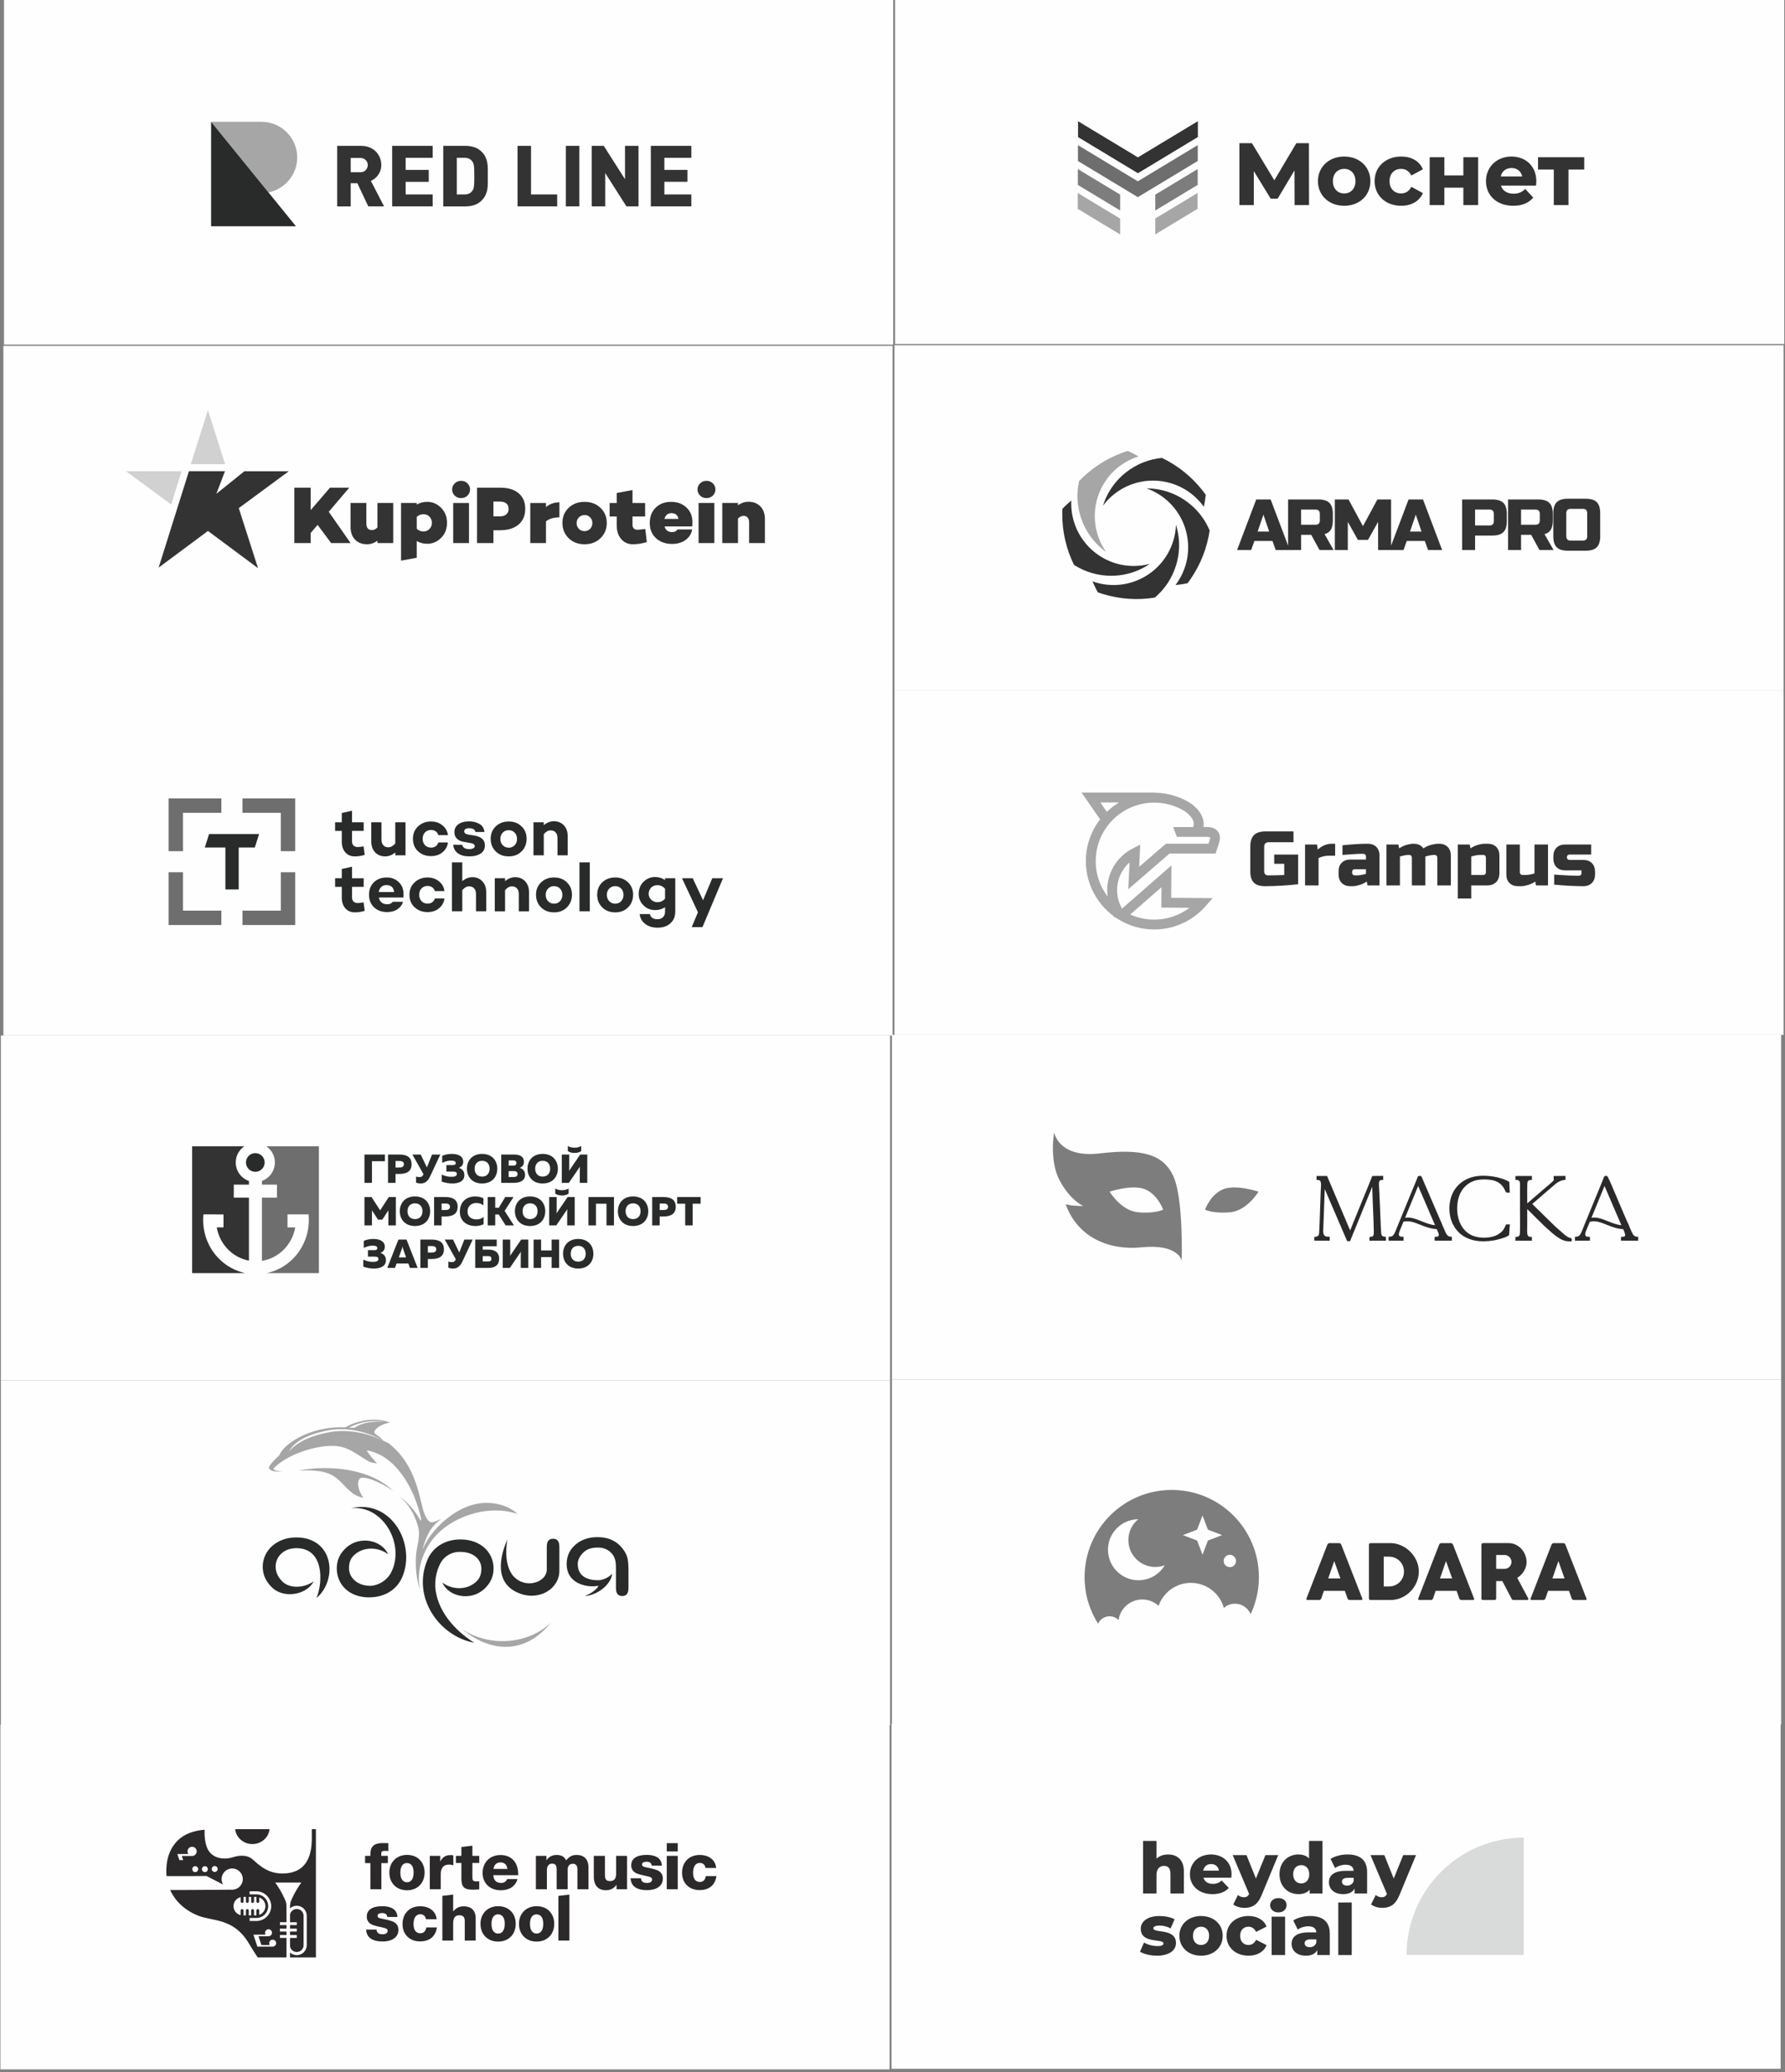 <?xml version="1.0" encoding="UTF-8" standalone="no"?> <svg xmlns:dc="http://purl.org/dc/elements/1.1/" xmlns:cc="http://creativecommons.org/ns#" xmlns:rdf="http://www.w3.org/1999/02/22-rdf-syntax-ns#" xmlns:svg="http://www.w3.org/2000/svg" xmlns="http://www.w3.org/2000/svg" viewBox="0 0 430.866 500.031" height="500.031" width="430.866" xml:space="preserve" id="svg2"><rect x="0" y="0" width="430.866" height="500.031" fill="#808080" stroke="none"/>  <defs id="defs6"></defs> <g transform="matrix(1.333,0,0,-1.333,0,500.031)" id="g10"> <path id="path12" style="fill:#fefefe;fill-opacity:1;fill-rule:evenodd;stroke:none" d="M 161.429,63.041 H 322.443 V 0.625 H 161.429 Z"></path> <path id="path14" style="fill:#fefefe;fill-opacity:1;fill-rule:evenodd;stroke:none" d="M 0.16,187.674 H 161.174 V 125.258 H 0.16 Z"></path> <path id="path16" style="fill:#fefefe;fill-opacity:1;fill-rule:evenodd;stroke:none" d="M 161.514,187.787 H 322.528 V 125.372 H 161.514 Z"></path> <path id="path18" style="fill:#fefefe;fill-opacity:1;fill-rule:evenodd;stroke:none" d="M 0.726,375.147 H 161.74 V 312.732 H 0.726 Z"></path> <path id="path20" style="fill:#fefefe;fill-opacity:1;fill-rule:evenodd;stroke:none" d="M 0.612,312.505 H 161.627 V 250.09 H 0.612 Z"></path> <path id="path22" style="fill:#fefefe;fill-opacity:1;fill-rule:evenodd;stroke:none" d="M 0.612,250.09 H 161.627 V 187.674 H 0.612 Z"></path> <path id="path24" style="fill:#fefefe;fill-opacity:1;fill-rule:evenodd;stroke:none" d="M 0.16,125.258 H 161.174 V 62.843 H 0.16 Z"></path> <path id="path26" style="fill:#fefefe;fill-opacity:1;fill-rule:evenodd;stroke:none" d="M 0.075,62.927 H 161.089 V 0.512 H 0.075 Z"></path> <path id="path28" style="fill:#fefefe;fill-opacity:1;fill-rule:evenodd;stroke:none" d="M 162.079,375.261 H 323.094 V 312.845 H 162.079 Z"></path> <path id="path30" style="fill:#fefefe;fill-opacity:1;fill-rule:evenodd;stroke:none" d="M 161.966,312.619 H 322.98 V 250.203 H 161.966 Z"></path> <path id="path32" style="fill:#fefefe;fill-opacity:1;fill-rule:evenodd;stroke:none" d="m 161.966,250.203 h 161.014 v -62.416 H 161.966 Z"></path> <path id="path34" style="fill:#fefefe;fill-opacity:1;fill-rule:evenodd;stroke:none" d="M 161.514,125.372 H 322.528 V 62.956 H 161.514 Z"></path> <path id="path36" style="fill:#7d7d7d;fill-opacity:1;fill-rule:evenodd;stroke:none" d="m 196.399,89.625 c 0,-3.103 0.896,-5.995 2.442,-8.435 0.332,0.734 1.041,1.27 1.9,1.339 v 0 c 0.698,0.055 1.347,-0.207 1.803,-0.668 v 0 c 0.289,1.963 1.899,3.539 3.96,3.704 v 0 c 1.258,0.1 2.432,-0.344 3.294,-1.134 v 0 c 0.784,2.245 2.832,3.932 5.354,4.134 v 0 c 3.008,0.241 5.686,-1.712 6.462,-4.517 v 0 c 0.478,0.422 1.091,0.697 1.776,0.752 v 0 c 1.361,0.109 2.585,-0.691 3.076,-1.89 v 0 c 0.96,2.038 1.497,4.314 1.497,6.715 v 0 c 0,8.716 -7.066,15.781 -15.782,15.781 v 0 c -8.715,0 -15.781,-7.065 -15.781,-15.781 z m 26.302,4.04 c 0.618,0 1.119,-0.501 1.119,-1.119 0,-0.617 -0.501,-1.119 -1.119,-1.119 -0.618,0 -1.119,0.501 -1.119,1.119 0,0.618 0.501,1.119 1.119,1.119 z m -11.786,-1.893 c -0.962,-1.625 -2.732,-2.715 -4.757,-2.715 -3.051,0 -5.524,2.473 -5.524,5.523 0,3.037 2.45,5.5 5.481,5.523 -1.091,-0.894 -1.788,-2.251 -1.788,-3.771 0,-2.69 2.182,-4.872 4.872,-4.872 0.604,0 1.182,0.111 1.716,0.311 z m 6.838,9.011 0.981,-2.573 2.574,-0.981 -2.573,-0.983 -0.981,-2.574 -0.983,2.574 -2.574,0.983 2.574,0.982 z"></path> <path id="path38" style="fill:#333333;fill-opacity:1;fill-rule:evenodd;stroke:none" d="m 242.722,89.377 h -2.208 l 1.09,3.146 z m -6.136,-3.593 c -0.076,-0.201 -0.011,-0.303 0.196,-0.303 h 2.063 c 0.213,0 0.351,0.102 0.421,0.303 l 0.469,1.36 h 3.782 l 0.485,-1.36 c 0.067,-0.201 0.203,-0.303 0.411,-0.303 h 2.065 c 0.21,0 0.275,0.102 0.194,0.303 l -3.784,9.687 c -0.081,0.205 -0.22,0.31 -0.418,0.31 h -1.696 c -0.203,0 -0.344,-0.105 -0.427,-0.31 z m 17.646,4.84 c 0,-0.372 -0.069,-0.719 -0.205,-1.044 -0.136,-0.325 -0.326,-0.61 -0.566,-0.852 -0.24,-0.245 -0.526,-0.436 -0.857,-0.58 -0.328,-0.141 -0.686,-0.213 -1.072,-0.213 h -0.966 v 5.392 h 0.966 c 0.386,0 0.744,-0.072 1.072,-0.213 0.331,-0.143 0.617,-0.335 0.857,-0.58 0.24,-0.243 0.43,-0.529 0.566,-0.856 0.136,-0.328 0.205,-0.679 0.205,-1.055 z m -6.346,-4.84 c 0,-0.201 0.102,-0.303 0.305,-0.303 h 3.595 c 0.476,0 0.931,0.065 1.368,0.194 0.434,0.132 0.843,0.31 1.224,0.538 0.379,0.229 0.726,0.504 1.04,0.825 0.312,0.319 0.58,0.67 0.799,1.051 0.222,0.379 0.395,0.786 0.518,1.215 0.122,0.433 0.185,0.871 0.185,1.319 0,0.476 -0.069,0.935 -0.203,1.374 -0.134,0.441 -0.319,0.852 -0.554,1.231 -0.238,0.382 -0.515,0.73 -0.839,1.044 -0.324,0.317 -0.675,0.585 -1.054,0.806 -0.381,0.222 -0.781,0.393 -1.204,0.515 -0.42,0.122 -0.848,0.185 -1.28,0.185 h -3.595 c -0.203,0 -0.305,-0.105 -0.305,-0.31 z m 15.075,3.593 h -2.209 l 1.09,3.146 z m -6.136,-3.593 c -0.076,-0.201 -0.012,-0.303 0.196,-0.303 h 2.063 c 0.213,0 0.351,0.102 0.421,0.303 l 0.469,1.36 h 3.782 l 0.485,-1.36 c 0.067,-0.201 0.203,-0.303 0.411,-0.303 h 2.065 c 0.21,0 0.275,0.102 0.194,0.303 l -3.784,9.687 c -0.081,0.205 -0.22,0.31 -0.418,0.31 h -1.696 c -0.203,0 -0.344,-0.105 -0.427,-0.31 z m 15.638,7.848 c 0.185,0 0.349,-0.037 0.499,-0.111 0.15,-0.076 0.28,-0.173 0.39,-0.293 0.111,-0.12 0.196,-0.254 0.257,-0.402 0.06,-0.15 0.09,-0.303 0.09,-0.455 0,-0.16 -0.03,-0.312 -0.09,-0.462 -0.06,-0.148 -0.145,-0.282 -0.254,-0.395 -0.108,-0.115 -0.238,-0.211 -0.388,-0.282 -0.152,-0.071 -0.319,-0.108 -0.504,-0.108 h -1.536 v 2.509 z m -4.207,-7.848 c 0,-0.201 0.097,-0.303 0.296,-0.303 h 2.07 c 0.203,0 0.305,0.102 0.305,0.303 v 3.121 h 1.118 l 1.64,-3.135 c 0.058,-0.111 0.109,-0.187 0.157,-0.227 0.049,-0.041 0.12,-0.062 0.217,-0.062 h 2.498 c 0.097,0 0.159,0.035 0.189,0.102 0.028,0.067 0.023,0.134 -0.016,0.201 l -1.985,3.699 c 0.249,0.16 0.478,0.344 0.686,0.559 0.206,0.215 0.384,0.443 0.534,0.69 0.15,0.245 0.266,0.504 0.346,0.772 0.081,0.27 0.122,0.542 0.122,0.818 0,0.432 -0.079,0.857 -0.238,1.273 -0.159,0.418 -0.384,0.787 -0.672,1.109 -0.289,0.323 -0.633,0.582 -1.035,0.781 -0.402,0.196 -0.848,0.296 -1.34,0.296 h -4.598 c -0.102,0 -0.175,-0.033 -0.224,-0.098 -0.049,-0.064 -0.072,-0.136 -0.072,-0.212 z m 15.059,3.593 h -2.209 l 1.09,3.146 z m -6.136,-3.593 c -0.076,-0.201 -0.012,-0.303 0.196,-0.303 h 2.063 c 0.212,0 0.351,0.102 0.42,0.303 l 0.469,1.36 h 3.782 l 0.485,-1.36 c 0.067,-0.201 0.203,-0.303 0.411,-0.303 h 2.066 c 0.21,0 0.275,0.102 0.194,0.303 l -3.784,9.687 c -0.081,0.205 -0.219,0.31 -0.418,0.31 h -1.696 c -0.204,0 -0.344,-0.105 -0.428,-0.31 z"></path> <path id="path40" style="fill:#a6a6a6;fill-opacity:1;fill-rule:nonzero;stroke:none" d="m 83.71,80.175 c 5.164,-3.392 12.209,-2.579 16.072,1.257 -4.618,-5.818 -10.82,-5.554 -16.072,-1.257 -5.252,4.298 0,0 0,0 z m -29.619,28.743 c 5.169,1.017 12.996,0.49 17.178,-3.78 -0.922,0.841 -4.645,2.786 -5.877,2.449 -0.662,-0.175 -0.926,-1.631 0.389,-3.595 -2.644,0.444 -3.436,2.875 -5.715,4.122 -1.102,0.6 -2.825,0.961 -5.975,0.799 0,0 -5.169,-1.022 0,0 v 0.004 z m 15.312,5.407 c -3.77,2.098 -7.337,2.31 -9.745,1.908 -2.51,-0.425 -6.104,-1.525 -7.346,-3.872 1.806,2.089 4.715,3.004 7.397,3.512 2.274,0.429 5.928,0.291 9.694,-1.553 v 0.005 z m -0.588,0.624 c -0.857,0.54 -3.691,2.342 0,0 0.069,-0.047 0.139,-0.093 0.223,-0.139 -0.014,0 -0.093,0.056 -0.223,0.139 l 0.588,-0.629 1.014,-0.495 c 3.599,-2.856 4.946,-6.608 5.97,-11.114 0.199,-0.887 0.459,-1.747 0.894,-2.495 0.811,-1.155 1.297,-0.555 2.631,-0.06 -2.172,-1.534 -2.825,-3.503 -3.335,-5.291 l 0.069,-0.041 c 1.176,3.087 5.952,8.133 11.25,8.239 1.621,0.032 4.006,-0.328 5.836,-2.01 -5.637,1.895 -12.084,-0.693 -15.066,-4.191 -2.219,-2.611 -3.34,-6.202 -2.585,-9.593 -0.658,1.825 -0.908,4.149 -0.746,6.312 0.134,1.798 0.894,3.42 0.343,5.282 -0.672,2.255 -1.607,3.909 -3.446,5.481 1.573,-1.154 2.839,-2.578 3.798,-4.274 0.287,-0.485 0.269,-0.019 0.148,0.485 -0.806,3.355 -2.241,6.507 -4.502,8.988 -1.501,1.65 -3.441,2.768 -5.266,3.013 0.324,-0.614 1.487,-2.019 1.89,-2.315 -0.694,-0.011 -1.331,0.173 -1.913,0.55 -1.931,1.16 -3.316,2.394 -5.595,2.564 -2.659,0.203 -6.484,-0.818 -9.203,-2.458 -0.764,-0.462 -1.436,-0.971 -1.973,-1.516 -0.172,-0.171 -0.139,-0.6 1.598,-0.6 -0.565,-0.046 -2.121,-0.255 -2.51,0.582 -0.167,0.351 1.19,1.7 1.871,2.32 0.324,0.739 0.908,1.414 1.663,2.006 2.696,2.112 6.6,3.225 10.301,3.05 1.621,0.989 5.187,2.056 8.096,0.855 -1.084,-0.092 -2.733,-0.938 -2.849,-1.673 -0.046,-0.273 0.32,-0.522 1.028,-0.97 z m -5.65,1.719 c 0.486,-0.004 0.551,0.028 0.986,-0.018 1.556,1.049 3.705,1.248 5.614,1.109 -1.13,0.184 -2.26,0.183 -3.39,-0.004 -1.13,-0.187 -2.2,-0.549 -3.21,-1.087 0,0 -0.486,0.009 0,0"></path> <path id="path42" style="fill:#292b2b;fill-opacity:1;fill-rule:nonzero;stroke:none" d="m 96.239,86.256 c -1,0 -1.954,0.278 -2.779,0.689 -4.247,2.121 -2.603,7.162 -1.598,9.478 -0.38,-2.403 -0.199,-4.506 0.634,-5.948 0.222,-0.401 0.507,-0.751 0.856,-1.05 0.348,-0.299 0.738,-0.528 1.168,-0.687 2.052,-0.758 4.493,0.402 4.493,2.255 v 4.136 c 0,1.136 0.496,1.432 1.14,1.442 0.648,0.004 1.139,-0.351 1.139,-1.451 v -4.413 c 0,-2.232 -1.987,-4.445 -5.048,-4.45 -3.071,0 0,0 0,0 z m 17.568,1.4 c 0,-1.109 -0.491,-1.46 -1.135,-1.455 -0.639,0.009 -1.135,0.309 -1.135,1.442 v 3.221 c 0,1.183 0.033,2.273 -0.903,3.202 -0.323,0.309 -0.694,0.543 -1.113,0.7 -0.419,0.157 -0.852,0.226 -1.3,0.205 -0.926,0 -1.793,-0.189 -2.436,-0.758 -0.644,-0.568 -1.167,-1.358 -1.167,-2.177 0,-2.375 1.899,-2.976 3.696,-2.976 0.862,0 1.959,0.508 2.524,1.187 -0.153,-2.028 -2.802,-3.946 -4.942,-4.048 1.2,0.452 2.283,1.312 2.474,1.871 -1.723,-0.411 -5.757,0.162 -5.762,3.923 0,1.345 0.491,2.542 1.584,3.493 1.093,0.948 2.441,1.377 3.983,1.377 2.135,0 3.738,-0.804 4.808,-2.417 0.344,-0.48 0.573,-1.01 0.685,-1.59 0.093,-0.536 0.139,-1.266 0.139,-2.195 z m -30.411,8.789 c 3.59,0 5.979,-2.283 5.979,-5.263 0,-1.479 -0.574,-2.694 -1.714,-3.729 -2.51,-2.278 -6.512,-1.326 -7.572,1.197 1.774,-1.354 4.363,-1.4 6.026,0.042 0.755,0.647 1.051,1.418 1.051,2.472 0,1.599 -1.348,3.027 -3.816,3.027 -0.388,0.014 -0.77,-0.029 -1.145,-0.128 -0.375,-0.1 -0.728,-0.251 -1.058,-0.454 -0.33,-0.203 -0.624,-0.45 -0.88,-0.741 -0.257,-0.291 -0.466,-0.612 -0.627,-0.964 -0.591,-1.23 -0.863,-2.527 -0.815,-3.891 l -0.028,0.12 c 0.204,-4.515 3.576,-8.207 7.086,-10.388 -6.392,1.155 -11.394,8.304 -8.453,15.083 0.926,2.126 3.043,3.618 5.966,3.618 z M 66.842,85.956 c -3.59,0 -5.859,2.287 -5.859,5.268 0,1.479 0.574,2.694 1.714,3.729 2.506,2.274 6.512,1.326 7.573,-1.197 -1.774,1.354 -4.363,1.4 -6.03,-0.041 -0.75,-0.647 -1.046,-1.419 -1.046,-2.472 0,-1.599 1.343,-3.078 3.59,-3.188 1.575,-0.088 3.265,0.956 3.997,2.329 2.677,5.014 -1.352,12.362 -7.221,11.715 7.318,1.714 11.857,-6.543 9.258,-12.519 -0.926,-2.126 -3.047,-3.618 -5.974,-3.618 -2.923,0 0,0 0,0 z m -9.527,-0.12 c 1.186,2.916 1.371,9.029 -3.65,9.029 -2.385,0 -3.752,-1.627 -3.752,-3.318 0,-1.067 0.435,-1.872 1.112,-2.611 1.371,-1.488 4.08,-1.294 5.79,-0.074 -1.38,-2.574 -5.428,-3.055 -7.425,-1.23 -1.158,1.063 -1.816,2.306 -1.816,3.873 0,2.902 2.501,5.305 6.067,5.305 6.809,0 7.573,-7.648 3.673,-10.975 -3.904,-3.323 0,0 0,0"></path> <path id="path44" style="fill:#333333;fill-opacity:1;fill-rule:evenodd;stroke:none" d="m 206.056,346.631 10.857,6.55 v -2.87 l -10.637,-6.417 -0.22,-0.133 -0.22,0.133 -10.623,6.409 v 2.87 z"></path> <path id="path46" style="fill:#6e6e6e;fill-opacity:1;fill-rule:evenodd;stroke:none" d="m 206.038,342.299 10.857,6.55 v -2.87 l -10.637,-6.417 -0.22,-0.133 -0.22,0.133 -10.623,6.409 v 2.87 z"></path> <path id="path48" style="fill:#7d7d7d;fill-opacity:1;fill-rule:evenodd;stroke:none" d="m 209.203,339.887 7.675,4.63 v -2.87 l -7.675,-4.63 z m -6.367,-2.868 -7.658,4.62 v 2.87 l 7.658,-4.62 z"></path> <path id="path50" style="fill:#a6a6a6;fill-opacity:1;fill-rule:evenodd;stroke:none" d="m 209.203,335.565 7.657,4.62 v -2.87 l -7.657,-4.619 z m -6.367,-2.889 -7.676,4.631 v 2.87 l 7.676,-4.63 z"></path> <path id="path52" style="fill:#333333;fill-opacity:1;fill-rule:evenodd;stroke:none" d="m 237.024,349.082 0.016,-10.978 v -0.113 h -0.113 -2.384 -0.113 l -3e-4,0.113 -0.015,6.165 -3.025,-5.062 -0.033,-0.055 h -0.064 -1.132 -0.063 l -0.034,0.055 -3.024,4.942 v -6.045 -0.113 h -0.113 -2.384 -0.113 v 0.113 10.978 0.113 h 0.113 2.102 0.064 l 0.033,-0.055 4.016,-6.66 3.952,6.659 0.033,0.056 h 0.064 2.102 0.113 z m 9.79,-9.961 c -0.843,-0.791 -2.029,-1.255 -3.402,-1.255 -1.374,0 -2.564,0.465 -3.411,1.257 -0.843,0.789 -1.344,1.901 -1.344,3.2 0,1.299 0.501,2.411 1.344,3.2 0.847,0.792 2.037,1.257 3.411,1.257 1.373,0 2.559,-0.464 3.402,-1.255 0.84,-0.79 1.338,-1.902 1.338,-3.202 0,-1.3 -0.497,-2.413 -1.338,-3.202 z m -4.888,1.594 c 0.368,-0.397 0.891,-0.615 1.486,-0.615 0.594,0 1.112,0.217 1.476,0.613 0.349,0.38 0.559,0.929 0.559,1.611 0,0.683 -0.21,1.231 -0.559,1.611 -0.364,0.396 -0.883,0.612 -1.476,0.612 -0.595,0 -1.119,-0.218 -1.486,-0.615 -0.352,-0.38 -0.564,-0.927 -0.564,-1.609 0,-0.681 0.212,-1.228 0.564,-1.608 z m 14.188,-2.272 c -0.664,-0.374 -1.476,-0.576 -2.382,-0.576 -1.402,0 -2.606,0.463 -3.46,1.251 -0.855,0.789 -1.358,1.904 -1.358,3.206 0,1.302 0.503,2.417 1.358,3.206 0.854,0.788 2.057,1.251 3.46,1.251 0.911,0 1.726,-0.199 2.393,-0.578 0.662,-0.377 1.177,-0.929 1.491,-1.638 l 0.042,-0.095 -0.092,-0.05 -1.897,-1.02 -0.097,-0.052 -0.054,0.096 c -0.211,0.372 -0.472,0.644 -0.767,0.825 -0.309,0.189 -0.659,0.278 -1.033,0.278 -0.607,0 -1.145,-0.216 -1.523,-0.615 -0.358,-0.378 -0.575,-0.923 -0.575,-1.608 0,-0.685 0.217,-1.23 0.575,-1.608 0.378,-0.4 0.916,-0.616 1.523,-0.616 0.377,0 0.729,0.087 1.04,0.277 0.292,0.178 0.549,0.449 0.759,0.825 l 0.055,0.098 0.098,-0.053 1.897,-1.035 0.092,-0.05 -0.043,-0.095 c -0.315,-0.696 -0.833,-1.246 -1.501,-1.623 z m 5.318,-0.451 h -2.431 -0.113 v 0.113 8.438 0.113 h 0.113 2.431 0.113 v -0.113 -3.18 h 3.443 v 3.18 0.113 h 0.113 2.447 0.113 v -0.113 -8.438 -0.113 h -0.113 -2.447 -0.113 v 0.113 3.039 h -3.443 v -3.039 -0.113 z m 15.524,7.532 c 0.776,-0.773 1.245,-1.875 1.245,-3.232 0,-0.134 -0.017,-0.311 -0.032,-0.478 -0.005,-0.056 -0.01,-0.11 -0.016,-0.189 l -0.008,-0.105 h -0.105 -6.237 c 0.128,-0.436 0.382,-0.789 0.738,-1.039 h 6e-4 c 0.394,-0.276 0.914,-0.428 1.531,-0.428 0.433,0 0.804,0.064 1.135,0.194 0.332,0.13 0.626,0.326 0.905,0.59 l 0.083,0.079 0.077,-0.084 1.302,-1.412 0.069,-0.074 -0.067,-0.076 c -0.406,-0.463 -0.913,-0.815 -1.515,-1.051 -0.594,-0.233 -1.28,-0.352 -2.051,-0.352 -1.47,0 -2.689,0.459 -3.547,1.233 -0.882,0.795 -1.381,1.922 -1.381,3.224 0,1.289 0.491,2.4 1.311,3.19 0.825,0.796 1.982,1.267 3.304,1.267 1.298,0 2.447,-0.447 3.26,-1.257 z m -1.938,-1.268 c -0.338,0.287 -0.786,0.448 -1.306,0.448 -0.53,0 -0.983,-0.159 -1.323,-0.445 -0.311,-0.262 -0.529,-0.631 -0.627,-1.085 h 3.884 c -0.098,0.448 -0.318,0.818 -0.628,1.082 z m 3.603,2.4 h 8.139 0.113 v -0.113 -2.007 -0.113 h -0.113 -2.741 v -6.317 -0.113 h -0.113 -2.431 -0.113 v 0.113 6.317 h -2.741 -0.113 v 0.113 2.007 0.113 z"></path> <path id="path54" style="fill:#333333;fill-opacity:1;fill-rule:evenodd;stroke:none" d="m 64.749,341.862 1.942,-4.106 H 69.55 l -2.322,4.477 -0.073,0.141 0.143,0.068 c 0.107,0.051 0.211,0.109 0.313,0.176 0.103,0.067 0.207,0.144 0.312,0.231 0.105,0.087 0.203,0.18 0.294,0.278 0.091,0.098 0.179,0.207 0.265,0.326 0.166,0.231 0.302,0.498 0.407,0.8 0.105,0.299 0.157,0.631 0.157,0.994 0,0.224 -0.02,0.443 -0.06,0.656 -0.04,0.214 -0.101,0.426 -0.182,0.633 -0.081,0.206 -0.179,0.402 -0.296,0.586 -0.117,0.185 -0.253,0.358 -0.405,0.52 -0.154,0.161 -0.326,0.307 -0.516,0.435 -0.191,0.13 -0.402,0.245 -0.634,0.344 v 3e-4 c -0.46,0.197 -0.992,0.296 -1.591,0.296 h -4.302 v -10.962 h 2.447 v 4.04 0.154 h 0.153 0.95 0.097 z m 1.76,3.846 c 0.061,-0.151 0.091,-0.31 0.091,-0.476 0,-0.167 -0.03,-0.326 -0.091,-0.476 -0.06,-0.149 -0.149,-0.289 -0.268,-0.418 v -3e-4 c -0.121,-0.134 -0.268,-0.234 -0.439,-0.301 -0.167,-0.065 -0.356,-0.098 -0.566,-0.098 h -1.575 -0.153 v 0.154 2.279 0.154 h 0.153 1.575 c 0.21,0 0.399,-0.033 0.566,-0.098 0.171,-0.067 0.318,-0.168 0.439,-0.301 v 0 c 0.119,-0.129 0.209,-0.269 0.268,-0.418 z m 4.503,3.01 v -10.962 h 7.338 v 2.162 h -4.737 -0.154 v 0.154 1.978 0.153 h 0.154 4.025 v 2.162 h -4.025 -0.154 v 0.153 1.884 0.153 h 0.154 4.737 v 2.162 z m 17.297,-7.341 c 0.015,0.187 0.023,0.38 0.023,0.577 v 2.549 c 0,0.202 -0.008,0.399 -0.023,0.59 -0.016,0.191 -0.038,0.376 -0.069,0.556 -0.03,0.177 -0.073,0.353 -0.128,0.526 -0.055,0.175 -0.122,0.345 -0.2,0.511 -0.078,0.166 -0.175,0.329 -0.291,0.49 -0.116,0.16 -0.253,0.32 -0.412,0.479 v 6e-4 c -0.187,0.187 -0.389,0.347 -0.606,0.482 -0.218,0.135 -0.452,0.244 -0.701,0.327 v 3e-4 c -0.253,0.084 -0.513,0.147 -0.783,0.19 -0.267,0.041 -0.546,0.063 -0.836,0.063 h -4.017 v -10.962 h 4.017 c 0.29,0 0.569,0.021 0.836,0.063 0.269,0.042 0.53,0.105 0.783,0.19 v 0 c 0.249,0.083 0.483,0.193 0.701,0.328 0.217,0.134 0.419,0.295 0.606,0.482 l 6e-4,3e-4 c 0.158,0.158 0.295,0.318 0.412,0.48 0.116,0.161 0.213,0.324 0.291,0.49 0.078,0.166 0.145,0.337 0.2,0.512 0.055,0.173 0.098,0.348 0.128,0.526 0.031,0.179 0.054,0.364 0.069,0.552 z m -2.44,3.02 c 0.011,-0.306 0.016,-0.694 0.016,-1.161 0,-0.208 -0.002,-0.424 -0.004,-0.647 -0.003,-0.196 -0.007,-0.368 -0.012,-0.514 -0.006,-0.155 -0.013,-0.29 -0.022,-0.405 -0.01,-0.123 -0.021,-0.231 -0.035,-0.323 -0.014,-0.092 -0.029,-0.176 -0.046,-0.25 -0.017,-0.075 -0.037,-0.14 -0.058,-0.195 -0.021,-0.053 -0.044,-0.103 -0.068,-0.148 -0.026,-0.049 -0.056,-0.095 -0.086,-0.138 -0.069,-0.103 -0.149,-0.197 -0.241,-0.282 l 2e-4,-3e-4 c -0.092,-0.084 -0.195,-0.158 -0.31,-0.223 v -3e-4 c -0.116,-0.065 -0.252,-0.114 -0.406,-0.146 -0.151,-0.032 -0.319,-0.048 -0.502,-0.048 h -1.226 -0.154 v 0.154 6.331 0.153 h 0.154 1.226 c 0.183,0 0.351,-0.016 0.502,-0.047 0.155,-0.032 0.291,-0.082 0.406,-0.147 v -3e-4 c 0.115,-0.064 0.218,-0.138 0.31,-0.223 l -2e-4,-3e-4 c 0.093,-0.085 0.174,-0.18 0.243,-0.285 l 0.003,-0.004 c 0.028,-0.045 0.055,-0.092 0.081,-0.141 0.025,-0.049 0.048,-0.1 0.069,-0.153 0.022,-0.055 0.041,-0.12 0.058,-0.193 0.017,-0.072 0.032,-0.153 0.046,-0.243 0.014,-0.09 0.025,-0.196 0.035,-0.318 0.009,-0.113 0.016,-0.249 0.022,-0.404 z m 7.847,4.321 v -10.962 h 7.179 v 2.162 h -4.579 -0.154 v 0.154 8.646 z m 8.748,0 v -10.962 h 2.447 v 10.962 z m 7.41,-5.367 3.563,-5.595 h 2.185 v 10.962 h -2.447 v -5.513 -0.526 l -0.283,0.444 -3.563,5.595 h -2.184 v -10.962 h 2.447 v 5.513 0.526 z m 7.982,5.367 v -10.962 h 7.337 v 2.162 h -4.737 -0.154 v 0.154 1.978 0.153 h 0.154 4.025 v 2.162 h -4.025 -0.154 v 0.153 1.884 0.153 h 0.154 4.737 v 2.162 z"></path> <path id="path56" style="fill:#a6a6a6;fill-opacity:1;fill-rule:evenodd;stroke:none" d="m 38.228,353.065 h 9.142 c 3.548,0 6.45,-2.902 6.45,-6.45 v 0 c 0,-3.123 -2.25,-5.746 -5.209,-6.329 z"></path> <path id="path58" style="fill:#292b2b;fill-opacity:1;fill-rule:evenodd;stroke:none" d="m 38.227,353.066 15.362,-18.907 h -15.362 z"></path> <path id="path60" style="fill:#2b2929;fill-opacity:1;fill-rule:evenodd;stroke:none" d="m 48.814,43.997 h -6.227 c 0.16,-1.513 1.492,-2.695 3.113,-2.695 1.621,0 2.953,1.182 3.113,2.695 z M 45.204,32.749 h 1.221 c 0.739,0 1.411,-0.302 1.897,-0.789 0.487,-0.487 0.789,-1.158 0.789,-1.897 v 0 c 0,-0.738 -0.302,-1.411 -0.789,-1.897 -0.486,-0.487 -1.158,-0.789 -1.897,-0.789 h -1.221 v 0.546 h 1.221 c 0.588,0 1.123,0.241 1.511,0.629 0.388,0.388 0.629,0.923 0.629,1.511 v 0 c 0,0.588 -0.241,1.123 -0.629,1.511 -0.388,0.388 -0.922,0.628 -1.511,0.628 h -1.221 z m -2.923,-2.686 v 0 c 0,0.793 0.561,1.462 1.305,1.63 v -0.79 c 0,-0.141 0.116,-0.257 0.257,-0.257 v 0 c 0.141,0 0.257,0.115 0.257,0.257 v 0.83 h 0.435 V 30.903 c 0,-0.141 0.116,-0.257 0.257,-0.257 v 0 c 0.141,0 0.257,0.115 0.257,0.257 v 0.83 h 0.435 V 30.903 c 0,-0.141 0.116,-0.257 0.257,-0.257 v 0 c 0.141,0 0.257,0.115 0.257,0.257 v 0.83 h 0.393 c 0.014,0 0.028,0 0.043,-3e-4 v -0.83 c 0,-0.141 0.116,-0.257 0.257,-0.257 v 0 c 0.141,0 0.257,0.115 0.257,0.257 v 0.735 c 0.647,-0.231 1.113,-0.85 1.113,-1.574 v 0 c 0,-0.725 -0.469,-1.347 -1.118,-1.576 v 0.782 c 0,0.141 -0.116,0.257 -0.257,0.257 v 0 c -0.141,0 -0.257,-0.116 -0.257,-0.257 v -0.876 c -0.013,-3e-4 -0.025,-6e-4 -0.038,-6e-4 h -0.398 v 0.876 c 0,0.141 -0.116,0.257 -0.257,0.257 v 0 c -0.141,0 -0.257,-0.116 -0.257,-0.257 v -0.876 h -0.435 v 0.876 c 0,0.141 -0.116,0.257 -0.257,0.257 v 0 c -0.141,0 -0.257,-0.116 -0.257,-0.257 v -0.876 h -0.435 v 0.876 c 0,0.141 -0.116,0.257 -0.257,0.257 v 0 c -0.141,0 -0.257,-0.116 -0.257,-0.257 v -0.835 c -0.742,0.169 -1.301,0.837 -1.301,1.629 z m -9.38,9.438 h 0.573 v -3e-4 h 0.591 0.041 c -0.095,0.135 -0.151,0.3 -0.151,0.478 0,0.461 0.373,0.833 0.833,0.833 0.46,0 0.833,-0.372 0.833,-0.833 0,-0.46 -0.373,-0.833 -0.833,-0.833 l -0.025,3e-4 h -0.141 -0.141 v 0 H 33.475 33.116 32.921 l 0.062,-0.185 0.188,-0.563 h -0.693 l -0.29,0.87 v 5e-4 l -0.077,0.232 h 0.124 0.122 0.32 v 6e-4 z M 46.341,24.904 h 0.271 1.308 0.088 0.068 l -0.048,0.148 c -0.011,0.032 -0.018,0.064 -0.023,0.095 v 3e-4 c -0.005,0.031 -0.007,0.064 -0.007,0.099 0,0.173 0.07,0.33 0.184,0.443 v 3e-4 c 0.113,0.114 0.27,0.183 0.444,0.183 0.173,0 0.331,-0.069 0.444,-0.183 l 3e-4,-3e-4 c 0.113,-0.113 0.183,-0.27 0.183,-0.443 0,-0.174 -0.07,-0.331 -0.183,-0.444 l -3e-4,-0.001 C 48.956,24.689 48.799,24.618 48.625,24.618 h -8e-4 -0.114 v -2e-4 h -0.143 -0.114 v 0 H 48.008 46.967 46.81 l 0.049,-0.149 0.456,-1.367 0.026,-0.078 h 0.082 0.585 0.664 0.155 l -0.048,0.148 c -0.01,0.032 -0.018,0.063 -0.023,0.096 -0.005,0.03 -0.007,0.063 -0.007,0.098 0,0.173 0.07,0.33 0.184,0.444 v 6e-4 c 0.113,0.113 0.27,0.183 0.444,0.183 0.173,0 0.331,-0.071 0.444,-0.183 l 6e-4,-6e-4 c 0.113,-0.113 0.183,-0.27 0.183,-0.444 0,-0.173 -0.07,-0.33 -0.183,-0.443 l -6e-4,-6e-4 C 49.708,22.808 49.55,22.738 49.377,22.738 v -9e-4 h -0.003 l -0.114,0.001 v -0.001 h -0.143 -1.109 -0.769 -0.184 -0.073 -0.014 -0.089 -0.095 -0.073 -0.103 l -0.033,0.098 -0.627,1.88 v 5e-4 l -0.062,0.187 h 0.1 0.098 0.073 0.1 0.084 z m -8.701,11.858 c 0,-0.297 -0.241,-0.538 -0.538,-0.538 -0.297,0 -0.538,0.241 -0.538,0.538 0,0.298 0.241,0.538 0.538,0.538 0.297,0 0.538,-0.241 0.538,-0.538 z m -1.752,0 c 0,-0.297 -0.241,-0.538 -0.538,-0.538 -0.297,0 -0.538,0.241 -0.538,0.538 0,0.298 0.241,0.538 0.538,0.538 0.297,0 0.538,-0.241 0.538,-0.538 z m 3.53,0.025 c 0,-0.297 -0.241,-0.538 -0.538,-0.538 -0.297,0 -0.538,0.241 -0.538,0.538 0,0.298 0.241,0.539 0.538,0.539 0.297,0 0.538,-0.241 0.538,-0.539 z M 37.05,43.904 c -1.941,-0.188 -3.647,-0.711 -4.939,-2.03 -0.905,-0.924 -1.669,-2.236 -1.905,-4.091 -0.104,-0.82 -0.112,-1.581 -0.041,-2.285 l 3.947,0.001 h 0.146 l 1.223,0.008 1.906,0.016 3.012,-1.546 c -0.172,0.288 -0.272,0.626 -0.272,0.985 0,1.061 0.86,1.921 1.921,1.921 1.061,0 1.92,-0.86 1.92,-1.921 0,-1.006 -0.774,-1.832 -1.76,-1.914 l 0.019,-0.009 -8.038,-0.05 h -0.006 l -1.408,-0.009 -0.003,0.004 -0.617,-0.002 -0.001,0.002 -1.283,-0.004 -0.006,0.004 h -0.046 c 1.08,-2.439 3.211,-3.904 4.985,-4.614 2.726,-1.091 6.443,-0.4 9.219,-4.98 0.562,-0.927 1.092,-1.803 1.643,-2.611 h 3.498 1.712 v 3.53 h -1.189 v 0.523 h 1.189 v 0.637 h -1.189 v 0.523 h 1.189 v 0.638 h -1.189 v 0.523 h 1.189 v 2.855 c 0,0.79 -0.241,1.191 -0.587,1.905 -0.379,0.78 -0.854,1.591 -1.455,2.423 h 4.732 c -0.609,-0.844 -1.089,-1.666 -1.471,-2.457 -0.338,-0.7 -0.576,-1.097 -0.576,-1.871 v -0.344 c 0.322,0.292 0.75,0.47 1.216,0.47 0.499,0 0.953,-0.204 1.282,-0.533 0.329,-0.329 0.533,-0.782 0.533,-1.283 v -5.314 c 0,-0.499 -0.204,-0.953 -0.533,-1.282 -0.329,-0.329 -0.783,-0.533 -1.282,-0.533 -0.467,0 -0.894,0.178 -1.216,0.47 v -0.88 h 1.624 3.061 v 23.22 h -0.738 c 0.008,-0.392 0.01,-0.986 -0.003,-1.886 -0.039,-2.524 -0.733,-5.519 -4.164,-6.055 -3.432,-0.537 -5.34,1.386 -6.496,2.422 -1.157,1.036 -2.757,0.722 -3.72,0.407 -0.964,-0.314 -2.988,-0.462 -4.145,0.98 -0.913,1.138 -0.925,3.214 -0.89,4.039 z M 53.74,24.83 h -1.219 v 0.637 h 1.219 v 0.523 h -1.219 v 0.638 h 1.219 v 0.523 h -1.219 v 1.399 c 0.048,0.247 0.17,0.468 0.342,0.64 0.225,0.225 0.534,0.364 0.875,0.364 0.34,0 0.65,-0.14 0.874,-0.364 0.225,-0.225 0.364,-0.534 0.364,-0.875 v -5.314 c 0,-0.34 -0.139,-0.65 -0.364,-0.874 -0.225,-0.225 -0.534,-0.364 -0.874,-0.364 -0.341,0 -0.65,0.139 -0.875,0.364 -0.172,0.172 -0.294,0.394 -0.342,0.64 v 1.538 h 1.219 z"></path> <path id="path62" style="fill:#2b2929;fill-opacity:1;fill-rule:evenodd;stroke:none" d="m 70.315,41.462 c -0.316,0.012 -0.621,0.023 -0.937,0.023 -1.558,0 -2.307,-0.504 -2.307,-2.046 V 39.167 H 66.11 V 37.855 h 0.961 v -4.732 h 1.991 v 4.732 h 1.171 v 1.312 h -1.194 v 0.367 c 0,0.441 0.141,0.535 0.738,0.535 0.187,0 0.281,0 0.539,-0.024 z m 3.411,-2.12 c -1.909,0 -3.221,-1.312 -3.221,-3.197 0,-1.909 1.3,-3.209 3.197,-3.209 1.897,0 3.186,1.312 3.186,3.22 0,1.886 -1.288,3.186 -3.162,3.186 z M 73.679,37.867 c 0.785,0 1.218,-0.621 1.218,-1.71 0,-1.124 -0.433,-1.769 -1.194,-1.769 -0.773,0 -1.206,0.632 -1.206,1.757 0,1.089 0.433,1.722 1.183,1.722 z m 8.412,1.382 c -0.211,0.046 -0.293,0.058 -0.515,0.058 -0.914,0 -1.452,-0.398 -1.862,-1.171 l 0.012,1.031 h -1.897 v -6.043 h 1.979 v 2.752 c 0,1.042 0.457,1.71 1.499,1.71 0.234,0 0.41,-0.024 0.785,-0.118 z m 4.691,-0.082 H 85.54 v 1.837 l -1.991,-0.233 v -1.605 h -0.996 v -1.288 h 0.996 V 35.079 c 0,-1.557 0.492,-2.038 2.096,-2.038 0.34,0 0.586,0.012 1.136,0.059 v 1.464 c -0.175,-0.023 -0.351,-0.023 -0.527,-0.023 -0.691,0 -0.714,0.281 -0.714,0.843 v 2.494 h 1.241 z m 7.05,-3.502 v 0.175 c 0,2.155 -1.218,3.478 -3.209,3.478 -1.897,0 -3.232,-1.335 -3.232,-3.243 0,-1.956 1.417,-3.139 3.303,-3.139 1.522,0 2.635,0.714 3.021,2.026 h -1.862 c -0.258,-0.469 -0.586,-0.703 -1.136,-0.703 -0.843,0 -1.358,0.515 -1.382,1.406 z m -1.956,1.136 H 89.358 c 0.117,0.761 0.562,1.182 1.277,1.182 0.761,0 1.183,-0.491 1.241,-1.182 z m 7.074,2.365 h -1.909 v -6.043 h 1.991 v 3.432 c 0,0.655 0.258,1.206 0.972,1.206 0.679,0 0.796,-0.504 0.796,-1.054 v -3.584 h 1.991 v 3.548 c 0,0.656 0.34,1.066 0.937,1.066 0.703,0 0.832,-0.539 0.832,-1.1 v -3.514 h 2.002 v 3.982 c 0,1.335 -0.726,2.225 -2.131,2.225 -0.913,0 -1.37,-0.351 -1.921,-0.972 -0.328,0.703 -0.914,0.972 -1.71,0.972 -0.82,0 -1.394,-0.327 -1.851,-0.96 z m 14.598,0 h -1.979 v -3.15 c 0,-0.785 -0.187,-1.417 -1.112,-1.417 -0.867,0 -0.914,0.539 -0.914,1.23 v 3.337 h -2.014 v -3.783 c 0,-1.405 0.668,-2.436 2.167,-2.436 0.878,0 1.464,0.328 1.944,0.984 v -0.808 h 1.909 z m 6.307,-1.768 c -0.07,1.487 -1.347,1.944 -2.741,1.944 -1.815,0 -2.811,-0.667 -2.811,-1.886 0,-0.749 0.41,-1.276 1.183,-1.546 0.386,-0.129 0.831,-0.246 1.581,-0.398 0.808,-0.176 1.019,-0.304 1.019,-0.632 0,-0.387 -0.351,-0.621 -0.914,-0.621 -0.632,0 -1.054,0.199 -1.101,0.855 h -1.886 c 0.082,-1.675 1.487,-2.155 2.94,-2.155 1.815,0 2.904,0.785 2.904,2.085 0,0.785 -0.374,1.3 -1.16,1.581 -0.597,0.21 -1.206,0.327 -1.827,0.457 -0.304,0.071 -0.785,0.117 -0.785,0.527 0,0.316 0.281,0.492 0.796,0.492 0.562,0 0.89,-0.164 0.972,-0.703 z m 2.875,4.064 h -1.991 v -1.499 h 1.991 z m 0,-2.296 h -1.991 v -6.043 h 1.991 z m 5.088,-3.666 c -0.129,-0.715 -0.492,-1.054 -1.101,-1.054 -0.785,0 -1.218,0.598 -1.218,1.663 0,1.124 0.457,1.78 1.23,1.78 0.55,0 0.937,-0.34 1.03,-0.913 h 1.921 c -0.117,1.429 -1.288,2.354 -2.974,2.354 -1.921,0 -3.197,-1.3 -3.197,-3.232 0,-1.874 1.3,-3.127 3.162,-3.127 1.768,0 2.834,0.925 3.057,2.53 z M 71.966,28.11 c -0.071,1.487 -1.347,1.944 -2.741,1.944 -1.815,0 -2.811,-0.668 -2.811,-1.886 0,-0.749 0.41,-1.276 1.183,-1.546 0.386,-0.129 0.831,-0.246 1.581,-0.399 0.808,-0.176 1.019,-0.304 1.019,-0.632 0,-0.386 -0.351,-0.621 -0.913,-0.621 -0.632,0 -1.054,0.199 -1.101,0.855 h -1.885 c 0.082,-1.675 1.487,-2.155 2.94,-2.155 1.815,0 2.904,0.784 2.904,2.085 0,0.785 -0.374,1.3 -1.159,1.581 -0.598,0.21 -1.206,0.328 -1.827,0.456 -0.304,0.071 -0.785,0.117 -0.785,0.527 0,0.317 0.281,0.492 0.797,0.492 0.562,0 0.89,-0.164 0.972,-0.703 z m 5.235,-1.897 c -0.129,-0.714 -0.492,-1.054 -1.101,-1.054 -0.785,0 -1.218,0.598 -1.218,1.663 0,1.125 0.457,1.78 1.23,1.78 0.55,0 0.937,-0.34 1.03,-0.913 h 1.921 c -0.117,1.429 -1.288,2.354 -2.975,2.354 -1.921,0 -3.197,-1.3 -3.197,-3.233 0,-1.874 1.3,-3.127 3.162,-3.127 1.768,0 2.834,0.925 3.057,2.53 z m 2.904,5.714 v -8.091 h 1.956 v 3.139 c 0,0.82 0.246,1.44 1.136,1.44 0.679,0 0.96,-0.363 0.96,-1.018 v -3.561 h 1.979 v 4.04 c 0,1.464 -0.866,2.155 -2.155,2.155 -0.867,0 -1.382,-0.293 -1.92,-0.937 v 3.061 z m 10.122,-1.872 c -1.909,0 -3.221,-1.312 -3.221,-3.198 0,-1.909 1.3,-3.209 3.197,-3.209 1.897,0 3.186,1.312 3.186,3.221 0,1.886 -1.288,3.186 -3.162,3.186 z m -0.047,-1.476 c 0.785,0 1.218,-0.621 1.218,-1.71 0,-1.124 -0.433,-1.768 -1.194,-1.768 -0.773,0 -1.206,0.633 -1.206,1.756 0,1.089 0.433,1.722 1.183,1.722 z m 7.018,1.476 c -1.909,0 -3.221,-1.312 -3.221,-3.198 0,-1.909 1.3,-3.209 3.197,-3.209 1.898,0 3.186,1.312 3.186,3.221 0,1.886 -1.288,3.186 -3.162,3.186 z m -0.046,-1.476 c 0.785,0 1.218,-0.621 1.218,-1.71 0,-1.124 -0.433,-1.768 -1.195,-1.768 -0.773,0 -1.206,0.633 -1.206,1.756 0,1.089 0.433,1.722 1.183,1.722 z m 3.964,3.342 v -8.085 h 1.991 v 8.318 z"></path> <path id="path64" style="fill:#333333;fill-opacity:1;fill-rule:evenodd;stroke:none" d="m 86.385,286.836 h 4.215 c 1.415,0 2.52,-0.336 3.316,-1.009 0.796,-0.673 1.194,-1.609 1.194,-2.807 0,-1.228 -0.405,-2.184 -1.216,-2.866 -0.811,-0.683 -1.943,-1.025 -3.397,-1.025 h -1.149 v -2.314 H 86.385 Z m 2.962,-5.188 h 1.223 c 0.482,0 0.857,0.12 1.128,0.361 0.27,0.241 0.405,0.577 0.405,1.01 0,0.403 -0.135,0.72 -0.405,0.95 -0.271,0.231 -0.646,0.346 -1.128,0.346 h -1.223 z m 11.952,2.535 v -2.712 c -1.061,-0.02 -1.872,-0.265 -2.432,-0.737 v -3.92 h -2.844 v 7.251 h 2.844 v -0.737 c 0.688,0.57 1.498,0.855 2.432,0.855 z m 8.577,-3.729 c 0,-1.1 -0.378,-2.019 -1.135,-2.756 -0.757,-0.737 -1.72,-1.105 -2.889,-1.105 -1.169,0 -2.132,0.368 -2.889,1.105 -0.747,0.737 -1.12,1.656 -1.12,2.756 0,1.1 0.373,2.009 1.12,2.726 0.757,0.727 1.72,1.091 2.889,1.091 1.169,0 2.132,-0.363 2.889,-1.091 0.756,-0.727 1.135,-1.636 1.135,-2.726 z m -5.055,-1.061 c 0.255,-0.285 0.599,-0.427 1.032,-0.427 0.413,0 0.752,0.143 1.017,0.427 0.265,0.295 0.398,0.643 0.398,1.046 0,0.403 -0.133,0.742 -0.398,1.017 -0.265,0.285 -0.604,0.428 -1.017,0.428 -0.403,0 -0.747,-0.143 -1.032,-0.428 -0.265,-0.275 -0.4,-0.616 -0.405,-1.024 -0.005,-0.408 0.13,-0.754 0.405,-1.039 z m 12.026,-0.029 0.28,-2.373 c -0.855,-0.265 -1.69,-0.398 -2.506,-0.398 -0.884,0 -1.597,0.314 -2.137,0.943 -0.54,0.628 -0.81,1.459 -0.81,2.49 v 1.592 h -1.282 v 2.446 h 1.282 v 1.808 l 2.785,0.52 h 0.074 v -2.329 h 2.284 v -2.446 h -2.284 v -1.459 c 0,-0.629 0.314,-0.943 0.943,-0.943 0.138,0 0.595,0.049 1.371,0.147 z m 8.533,1.238 c 0,-0.285 -0.01,-0.545 -0.029,-0.781 h -5.011 c 0.186,-0.687 0.643,-1.032 1.371,-1.032 0.452,0 0.776,0.162 0.973,0.486 h 2.653 c -0.128,-0.786 -0.531,-1.425 -1.208,-1.916 -0.668,-0.472 -1.469,-0.707 -2.402,-0.707 -1.208,0 -2.191,0.348 -2.948,1.046 -0.746,0.708 -1.12,1.627 -1.12,2.756 0,1.13 0.353,2.049 1.061,2.756 0.717,0.708 1.651,1.061 2.8,1.061 1.13,0 2.053,-0.339 2.771,-1.017 0.727,-0.668 1.091,-1.552 1.091,-2.653 z m -3.788,1.621 c -0.658,0 -1.086,-0.349 -1.282,-1.046 h 2.55 c -0.138,0.698 -0.56,1.046 -1.267,1.046 z m 7.487,3.169 c -0.315,-0.294 -0.698,-0.442 -1.15,-0.442 -0.452,0 -0.835,0.147 -1.149,0.442 -0.314,0.314 -0.472,0.688 -0.472,1.12 0,0.442 0.157,0.81 0.472,1.105 0.305,0.304 0.688,0.457 1.149,0.457 0.462,0 0.845,-0.152 1.15,-0.457 0.314,-0.295 0.471,-0.664 0.471,-1.105 0,-0.432 -0.157,-0.806 -0.471,-1.12 z m 0.28,-1.327 v -7.251 h -2.859 v 7.251 z m 6.16,0.221 c 0.904,0 1.629,-0.28 2.174,-0.84 0.545,-0.56 0.818,-1.327 0.818,-2.299 v -4.333 h -2.859 v 3.714 c 0,0.403 -0.093,0.705 -0.28,0.906 -0.186,0.201 -0.432,0.302 -0.737,0.302 -0.344,0 -0.678,-0.162 -1.002,-0.486 v -4.436 h -2.844 v 7.251 h 2.844 v -0.427 c 0.58,0.432 1.208,0.648 1.886,0.648"></path> <path id="path66" style="fill:#333333;fill-opacity:1;fill-rule:evenodd;stroke:none" d="m 57.514,280.101 -1.253,-1.459 v -1.827 h -2.962 v 10.022 h 2.962 v -4.067 l 3.493,4.067 h 3.493 l -3.714,-4.362 3.95,-5.66 h -3.522 z m 13.691,3.965 v -7.251 h -2.859 v 0.428 c -0.58,-0.432 -1.208,-0.648 -1.887,-0.648 -0.904,0 -1.626,0.28 -2.167,0.84 -0.54,0.56 -0.81,1.326 -0.81,2.299 v 4.333 h 2.859 v -3.699 c 0,-0.806 0.339,-1.208 1.017,-1.208 0.344,0 0.673,0.157 0.988,0.472 v 4.436 z m 6.146,0.206 c 0.983,0 1.827,-0.363 2.535,-1.091 0.707,-0.717 1.061,-1.621 1.061,-2.712 0,-1.081 -0.354,-1.985 -1.061,-2.711 -0.708,-0.717 -1.552,-1.076 -2.535,-1.076 -0.707,0 -1.336,0.167 -1.887,0.501 v -3.028 l -2.844,-0.531 v 10.441 h 2.844 v -0.295 c 0.55,0.334 1.179,0.501 1.887,0.501 z m -0.663,-5.365 c 0.423,0 0.781,0.15 1.076,0.45 0.295,0.3 0.442,0.67 0.442,1.113 0,0.452 -0.145,0.826 -0.435,1.12 -0.29,0.295 -0.651,0.442 -1.083,0.442 -0.452,0 -0.86,-0.157 -1.223,-0.471 v -2.167 c 0.354,-0.324 0.761,-0.487 1.223,-0.487 z m 7.958,6.485 c -0.315,-0.294 -0.698,-0.442 -1.15,-0.442 -0.452,0 -0.835,0.147 -1.149,0.442 -0.314,0.314 -0.472,0.688 -0.472,1.12 0,0.442 0.157,0.81 0.472,1.105 0.305,0.304 0.688,0.457 1.149,0.457 0.462,0 0.845,-0.152 1.15,-0.457 0.314,-0.295 0.471,-0.664 0.471,-1.105 0,-0.432 -0.157,-0.806 -0.471,-1.12 z m 0.28,-1.327 v -7.251 h -2.859 v 7.251 z"></path> <path id="path68" style="fill:#d1d1d1;fill-opacity:1;fill-rule:evenodd;stroke:none" d="m 30.996,283.79 -8.181,6.031 10.075,-0.004 -1.894,-6.027 z"></path> <path id="path70" style="fill:#333333;fill-opacity:1;fill-rule:evenodd;stroke:none" d="m 52.292,289.81 -9.055,-6.675 3.49,-10.871 -9.07,6.741 -8.932,-6.638 5.486,17.451 6.525,-0.002 -1.559,-4.089 5.084,4.088 8.033,-0.003 z"></path> <path id="path72" style="fill:#d1d1d1;fill-opacity:1;fill-rule:evenodd;stroke:none" d="m 37.657,300.893 3.109,-9.813 -6.218,0.003 3.108,9.811 z"></path> <path id="path74" style="fill:#2b2929;fill-opacity:1;fill-rule:evenodd;stroke:none" d="m 237.993,150.762 v 0.24 0.181 l 0.177,0.041 c 0.056,0.013 0.101,0.022 0.144,0.031 0.238,0.048 0.457,0.091 0.541,0.512 0.057,0.283 0.195,4.504 0.263,6.591 0.016,0.507 0.029,0.889 0.035,1.054 0.007,0.191 0.019,0.364 0.031,0.535 v 0 c 0.017,0.241 0.034,0.478 0.034,0.681 2e-4,0.506 -0.101,0.893 -0.591,0.893 h -0.228 l 8e-4,0.228 10e-4,0.268 8e-4,0.227 0.227,-3e-4 h 1.523 l 0.151,-3e-4 0.059,-0.139 4.121,-9.718 2.918,7.148 c 0.056,0.138 0.175,0.424 0.294,0.713 0.253,0.614 0.506,1.227 0.742,1.849 l 0.055,0.146 0.157,0.001 0.143,0.002 0.004,0.01 10e-4,-0.01 1.444,0.012 0.228,0.002 0.002,-0.229 0.002,-0.28 0.001,-0.217 -0.217,-0.012 c -0.205,-0.011 -0.344,-0.057 -0.426,-0.145 -0.085,-0.091 -0.125,-0.242 -0.131,-0.463 -0.008,-0.305 0.015,-0.675 0.038,-1.03 0.01,-0.165 0.021,-0.327 0.028,-0.496 0.025,-0.566 0.05,-1.131 0.075,-1.697 0.02,-0.454 0.041,-0.908 0.061,-1.363 0.004,-0.089 0.012,-0.304 0.023,-0.585 0.047,-1.196 0.143,-3.646 0.195,-3.947 0.035,-0.199 0.091,-0.327 0.182,-0.405 0.096,-0.082 0.246,-0.126 0.462,-0.152 l 0.202,-0.024 v -0.202 -0.257 -0.227 l -0.229,-5e-4 -2.521,-0.004 -0.229,-3e-4 v 0.228 0.254 0.186 l 0.184,0.037 c 0.06,0.012 0.107,0.018 0.154,0.024 0.168,0.02 0.355,0.041 0.428,0.441 0.067,0.364 -0.103,4.32 -0.18,6.109 -0.015,0.344 -0.026,0.606 -0.032,0.758 -0.007,0.175 -0.014,0.445 -0.023,0.749 -0.009,0.313 -0.019,0.663 -0.03,0.987 l -3.689,-9.045 -8e-4,-0.001 c -0.037,-0.091 -0.056,-0.136 -0.076,-0.181 -0.07,-0.163 -0.144,-0.335 -0.181,-0.464 l -0.048,-0.166 -0.171,3e-4 h -0.227 l -0.15,5e-4 -0.059,0.137 -4.003,9.304 c -0.003,-0.132 -0.005,-0.26 -0.01,-0.376 l -0.252,-6.854 c -0.002,-0.057 -0.004,-0.098 -0.005,-0.14 h -3e-4 c -0.015,-0.356 -0.029,-0.687 0.128,-0.936 0.078,-0.123 0.165,-0.204 0.28,-0.252 0.128,-0.055 0.3,-0.076 0.533,-0.076 h 0.229 v -0.229 -0.268 -0.229 l -0.229,10e-4 -2.336,0.012 -0.228,9e-4 v 0.227 z m 50.299,4.179 c -0.037,-0.085 -0.075,-0.172 -0.111,-0.26 0.176,0.022 0.334,0.035 0.497,0.037 0.271,0.002 0.541,-0.03 0.904,-0.118 0.533,-0.13 1.043,-0.336 1.568,-0.548 0.759,-0.306 1.55,-0.625 2.451,-0.723 l -3.055,7.104 c -0.345,-0.827 -1.111,-2.706 -1.638,-3.998 -0.245,-0.602 -0.438,-1.075 -0.522,-1.277 -0.013,-0.031 -0.052,-0.123 -0.093,-0.218 z m 1.534,5.547 c 0.341,0.838 0.596,1.47 0.597,1.482 l 0.003,0.094 0.068,0.064 c 0.147,0.138 0.194,0.136 0.353,0.13 0.013,-8e-4 0.028,-10e-4 0.073,-10e-4 h 0.035 l 0.036,-0.012 c 0.173,-0.056 0.817,-1.606 1.026,-2.11 0.028,-0.067 0.046,-0.111 0.059,-0.141 0.007,-0.017 0.115,-0.271 0.272,-0.639 0.69,-1.622 2.42,-5.691 2.47,-5.734 l 0.075,-0.065 0.003,-0.1 c 3e-4,-0.01 0.072,-0.187 0.165,-0.411 0.158,-0.381 0.373,-0.865 0.425,-0.971 0.106,-0.217 0.219,-0.432 0.37,-0.585 0.137,-0.138 0.315,-0.234 0.568,-0.243 l 0.221,-0.008 v -0.219 -0.268 -0.227 h -0.228 l -2.662,3e-4 h -0.228 v 0.228 0.253 0.181 l 0.178,0.041 c 0.074,0.017 0.149,0.019 0.225,0.021 0.066,0.002 0.126,-0.002 0.129,6e-4 l 0.043,0.045 0.058,0.017 c 0.151,0.043 0.138,0.274 0.073,0.526 -0.072,0.28 -0.213,0.581 -0.314,0.778 -1.121,0.057 -2.086,0.441 -2.99,0.8 -1.029,0.409 -1.974,0.785 -2.931,0.56 -0.009,-0.002 -0.034,-0.007 -0.058,-0.012 -0.033,-0.007 -0.042,0.019 -0.051,0.003 -0.011,-0.018 -0.04,-0.096 -0.064,-0.159 -0.015,-0.041 -0.029,-0.078 -0.034,-0.089 -0.026,-0.062 -0.096,-0.227 -0.168,-0.399 -0.176,-0.415 -0.371,-0.877 -0.492,-1.224 l -3e-4,3e-4 c -0.006,-0.017 -0.014,-0.043 -0.023,-0.076 -0.052,-0.18 -0.065,-0.356 -0.028,-0.495 0.029,-0.109 0.093,-0.194 0.199,-0.23 v -5e-4 c 0.002,-6e-4 0.006,-0.001 0.019,-0.005 l 0.032,-0.009 0.029,-0.019 c 0.02,-0.012 0.096,-0.014 0.169,-0.015 0.058,-9e-4 0.116,-0.001 0.174,-0.009 l 0.2,-0.025 v -0.2 -0.253 -0.227 l -0.229,-6e-4 -2.253,-0.007 -0.229,-8e-4 v 0.228 0.269 0.221 l 0.222,0.007 c 0.26,0.008 0.438,0.09 0.572,0.217 0.145,0.136 0.251,0.333 0.352,0.547 0.134,0.285 0.258,0.599 0.38,0.908 0.068,0.172 0.135,0.342 0.203,0.506 0.193,0.463 0.394,0.956 0.594,1.448 0.189,0.465 0.379,0.93 0.585,1.424 0.151,0.363 1.079,2.601 1.727,4.191 z m -33.601,-1.466 c -0.363,-0.872 -1.414,-3.394 -1.787,-4.341 0.178,0.021 0.34,0.035 0.507,0.036 0.277,0.002 0.553,-0.032 0.914,-0.124 0.539,-0.138 1.044,-0.341 1.557,-0.547 0.764,-0.307 1.547,-0.621 2.444,-0.716 l -3.062,7.112 c -0.107,-0.259 -0.238,-0.591 -0.337,-0.84 -0.055,-0.139 -0.099,-0.251 -0.132,-0.331 z m -0.588,0.399 c 0.296,0.705 1.035,2.461 1.038,2.55 l 0.004,0.1 0.074,0.064 c 0.144,0.125 0.206,0.124 0.37,0.122 0.014,-3e-4 -0.028,3e-4 0.05,3e-4 h 0.074 l 0.061,-0.044 c 0.128,-0.094 0.22,-0.333 0.288,-0.507 0.013,-0.033 0.024,-0.062 0.041,-0.102 0.042,-0.097 0.014,-0.032 0.082,-0.192 l 2e-4,3e-4 c 0.065,-0.152 0.13,-0.303 0.145,-0.337 l 8e-4,-0.001 2.69,-6.25 v -0.002 c 0.028,-0.065 0.068,-0.159 0.109,-0.251 0.036,-0.084 0.073,-0.167 0.12,-0.278 l 0.057,-0.135 0.052,-0.123 c 0.007,-0.015 0.014,-0.033 0.021,-0.052 0.021,-0.052 0.044,-0.11 0.066,-0.133 l 0.06,-0.064 0.002,-0.088 c 9e-4,-0.043 0.283,-0.678 0.476,-1.115 0.073,-0.164 0.133,-0.3 0.172,-0.396 0.098,-0.24 0.217,-0.481 0.383,-0.66 0.149,-0.161 0.343,-0.273 0.605,-0.282 l 0.221,-0.008 v -0.219 -0.268 -0.227 h -0.229 l -2.662,3e-4 h -0.229 v 0.228 0.253 0.181 l 0.178,0.041 c 0.103,0.024 0.19,0.029 0.269,0.034 0.091,0.005 0.167,0.011 0.226,0.066 0.031,0.029 0.056,0.079 0.07,0.142 0.017,0.074 0.018,0.161 3e-4,0.251 -0.016,0.082 -0.076,0.245 -0.147,0.42 -0.07,0.174 -0.149,0.351 -0.207,0.474 -1.125,0.058 -2.108,0.449 -3.02,0.811 -0.645,0.257 -1.253,0.499 -1.831,0.583 -0.161,0.024 -0.548,0.039 -0.864,0.008 -0.169,-0.016 -0.301,-0.035 -0.315,-0.054 -0.031,-0.04 -0.215,-0.509 -0.336,-0.82 -0.046,-0.116 -0.083,-0.211 -0.103,-0.258 -0.025,-0.06 -0.05,-0.118 -0.077,-0.18 -0.189,-0.429 -0.484,-1.1 -0.188,-1.357 0.088,-0.076 0.186,-0.083 0.318,-0.092 0.056,-0.004 0.117,-0.008 0.202,-0.019 l 0.2,-0.025 v -0.2 -0.253 -0.227 l -0.229,-6e-4 -2.253,-0.007 -0.228,-8e-4 v 0.228 0.269 0.221 l 0.222,0.007 c 0.259,0.008 0.437,0.09 0.571,0.216 0.145,0.137 0.252,0.333 0.353,0.548 0.134,0.285 0.258,0.599 0.38,0.908 0.068,0.172 0.135,0.342 0.203,0.506 0.193,0.463 0.393,0.956 0.594,1.448 0.19,0.465 0.379,0.93 0.585,1.424 0.187,0.449 0.383,0.929 0.579,1.411 0.195,0.478 0.39,0.957 0.601,1.462 0.033,0.079 0.029,0.067 0.106,0.251 z m 7.495,-5.976 c -0.046,0.087 -0.079,0.147 -0.084,0.153 l -0.042,0.043 -0.015,0.058 c -0.019,0.071 -0.055,0.164 -0.098,0.272 -0.064,0.164 -0.141,0.359 -0.205,0.602 -0.138,0.526 -0.213,1.077 -0.225,1.627 -0.013,0.553 0.038,1.105 0.152,1.635 0.277,1.29 0.932,2.347 1.855,3.108 0.935,0.771 2.144,1.234 3.509,1.322 0.369,0.024 0.752,0.025 1.133,0.007 0.398,-0.019 0.789,-0.059 1.16,-0.115 0.161,-0.025 0.329,-0.053 0.505,-0.086 0.174,-0.033 0.342,-0.069 0.499,-0.109 0.135,-0.034 0.291,-0.084 0.445,-0.134 0.166,-0.052 0.328,-0.104 0.477,-0.136 l 0.044,-0.01 0.039,-0.027 c 0.017,-0.012 0.112,-0.05 0.231,-0.097 0.223,-0.088 0.514,-0.204 0.699,-0.332 l 0.093,-0.064 0.005,-0.113 0.071,-1.587 0.011,-0.238 h -0.238 c -0.109,0 -0.078,8e-4 -0.088,5e-4 -0.163,-0.002 -0.24,-0.003 -0.338,0.071 -0.082,0.062 -0.109,0.127 -0.16,0.251 -0.016,0.039 -0.035,0.087 -0.061,0.143 -0.177,0.396 -0.421,0.741 -0.729,1.025 -0.301,0.277 -0.664,0.495 -1.085,0.645 -0.456,0.162 -1.136,0.247 -1.821,0.253 -0.685,0.006 -1.369,-0.066 -1.835,-0.219 -0.988,-0.325 -1.784,-0.941 -2.331,-1.801 -0.54,-0.85 -0.839,-1.938 -0.843,-3.221 -0.003,-1.17 0.27,-2.329 0.85,-3.263 0.509,-0.819 1.258,-1.464 2.267,-1.788 0.529,-0.17 1.175,-0.253 1.822,-0.247 0.639,0.005 1.274,0.098 1.794,0.278 0.269,0.093 0.5,0.207 0.708,0.336 0.207,0.127 0.393,0.27 0.57,0.418 0.143,0.12 0.276,0.282 0.398,0.471 0.14,0.219 0.266,0.474 0.377,0.748 l 0.056,0.138 0.149,0.004 0.302,0.008 0.252,0.007 -0.018,-0.251 -0.116,-1.607 -0.008,-0.106 -0.086,-0.062 -0.006,-0.005 h -3e-4 c -0.002,-10e-4 -0.005,-0.004 -0.018,-0.012 l 3e-4,-3e-4 c -0.252,-0.166 -0.663,-0.329 -1.101,-0.47 -0.583,-0.187 -1.222,-0.336 -1.582,-0.396 -0.555,-0.092 -1.161,-0.152 -1.766,-0.159 -0.533,-0.006 -1.065,0.031 -1.557,0.124 -2.743,0.522 -3.681,2.28 -4.018,2.91 z m 12.111,6.919 c 0.001,0.302 0.004,0.885 -0.101,0.931 l -0.081,0.036 -0.036,0.079 c -0.016,0.036 -0.047,0.057 -0.089,0.071 -0.073,0.024 -0.186,0.035 -0.316,0.045 l -0.209,0.018 6e-4,0.209 5e-4,0.257 6e-4,0.227 0.227,3e-4 2.532,0.004 0.226,5e-4 0.002,-0.227 0.002,-0.268 0.002,-0.221 -0.222,-0.008 c -0.181,-0.006 -0.318,-0.043 -0.412,-0.117 -0.089,-0.068 -0.148,-0.176 -0.18,-0.328 -0.061,-0.288 -0.043,-2.686 -0.035,-3.786 v -0.008 l 0.666,0.578 0.006,0.005 c 0.061,0.049 0.122,0.103 0.185,0.159 0.049,0.044 0.1,0.089 0.162,0.141 h 9e-4 c 0.054,0.045 0.082,0.068 0.109,0.09 l -3e-4,3e-4 c 0.081,0.066 0.164,0.133 0.221,0.187 l 0.008,0.007 2.078,1.791 0.007,0.006 c 0.183,0.145 0.574,0.459 0.92,0.781 0.211,0.196 0.404,0.388 0.512,0.53 l -0.089,0.022 -3e-4,0.178 v 0.253 l -3e-4,0.225 0.226,0.002 1.688,0.016 0.228,0.002 0.001,-0.229 0.002,-0.274 10e-4,-0.204 -0.203,-0.024 c -0.914,-0.107 -1.496,-0.615 -2.114,-1.153 -0.087,-0.076 -0.175,-0.152 -0.296,-0.255 v 3e-4 l -1.431,-1.232 -0.007,-0.006 c -0.053,-0.043 -0.104,-0.09 -0.155,-0.138 -0.06,-0.056 -0.12,-0.112 -0.194,-0.169 -0.067,-0.052 -0.132,-0.111 -0.2,-0.173 -0.048,-0.043 -0.097,-0.088 -0.156,-0.138 l -0.015,-0.013 c -0.179,-0.151 -0.931,-0.788 -1.244,-1.068 l 0.025,-0.024 c 0.084,-0.077 0.168,-0.153 0.245,-0.245 0.107,-0.128 0.2,-0.216 0.303,-0.312 0.034,-0.031 0.068,-0.063 0.109,-0.104 0.091,-0.087 0.179,-0.173 0.267,-0.258 0.199,-0.192 0.393,-0.38 0.598,-0.576 l 0.003,-0.003 0.849,-0.844 v 0 l 0.439,-0.423 0.002,-0.002 0.853,-0.837 v 0 c 0.068,-0.063 0.136,-0.132 0.204,-0.2 0.078,-0.078 0.155,-0.156 0.23,-0.223 0.024,-0.022 0.06,-0.052 0.094,-0.083 0.047,-0.041 0.093,-0.081 0.131,-0.116 l -3e-4,-5e-4 1.573,-1.381 c 0.062,-0.045 0.075,-0.054 0.087,-0.063 0.198,-0.143 0.428,-0.31 0.645,-0.393 0.049,-0.019 0.105,-0.032 0.154,-0.044 0.095,-0.023 0.172,-0.041 0.243,-0.098 l 0.086,-0.069 v -0.109 -0.136 -0.219 l -0.221,-0.008 c -0.621,-0.023 -1.125,0.102 -1.563,0.302 -0.43,0.196 -0.791,0.459 -1.138,0.72 -0.152,0.115 -0.262,0.202 -0.375,0.292 -0.096,0.077 -0.071,0.058 -0.128,0.103 l -0.01,0.007 -1.181,1.041 -0.003,0.003 c -0.355,0.322 -0.808,0.771 -1.247,1.205 -0.271,0.269 -0.536,0.531 -0.772,0.758 l -0.005,0.005 -0.436,0.447 c -0.027,0.026 -0.097,0.095 -0.192,0.189 -0.208,0.205 -0.538,0.532 -0.785,0.773 v -2.789 c 0,-0.107 -0.004,-0.292 -0.007,-0.483 -0.008,-0.391 -0.016,-0.81 0.015,-1.138 0.02,-0.216 0.071,-0.377 0.165,-0.476 0.088,-0.092 0.228,-0.14 0.435,-0.14 h 0.219 l 0.009,-0.219 0.01,-0.254 0.009,-0.236 h -0.237 l -2.536,3e-4 h -0.23 l 0.003,0.229 0.002,0.251 0.002,0.206 0.206,0.018 c 0.196,0.018 0.331,0.056 0.418,0.127 0.083,0.067 0.136,0.178 0.172,0.343 0.058,0.261 0.041,2.625 0.033,3.738 -0.002,0.313 -0.004,0.484 -0.004,0.516 v 4.339 c 0,0.211 6e-4,-0.061 9e-4,0.072"></path> <path id="path76" style="fill:#7d7d7d;fill-opacity:1;fill-rule:evenodd;stroke:none" d="m 190.9,170.083 c 0,0 0.784,-4.65 8.292,-3.754 7.508,0.897 11.542,-0.112 13.335,-4.258 1.793,-4.146 1.457,-15.128 1.457,-15.128 0,0 -0.616,3.054 -7.284,2.381 -5.853,-0.59 -11.588,1.783 -13.727,7.816 0,0 0.56,-0.21 1.807,-0.294 1.247,-0.084 1.345,-0.014 1.345,-0.014 0,0 -2.227,0.91 -4.188,4.496 -1.961,3.586 -1.093,8.713 -1.037,8.754 z m 10.029,-10.687 c 0,0 4.062,1.373 6.387,0.448 2.325,-0.925 3.306,-3.698 3.306,-3.698 0,0 -1.401,-0.757 -4.538,-0.476 -3.138,0.28 -5.183,3.809 -5.154,3.726"></path> <path id="path78" style="fill:#7d7d7d;fill-opacity:1;fill-rule:evenodd;stroke:none" d="m 227.901,159.396 c 0,0 -4.062,1.373 -6.387,0.448 -2.325,-0.925 -3.306,-3.698 -3.306,-3.698 0,0 1.401,-0.757 4.538,-0.476 3.138,0.28 5.183,3.809 5.155,3.726"></path> <path id="path80" style="fill:#292b2b;fill-opacity:1;fill-rule:evenodd;stroke:none" d="m 67.352,160.991 v 3.922 h 2.346 v 1.21 h -3.702 v -5.132 z m 2.537,-13.996 c 0,0.733 -0.44,1.151 -1.012,1.327 0.513,0.176 0.806,0.557 0.806,1.093 0,0.96 -0.821,1.422 -2.09,1.422 -0.491,0 -1.092,-0.081 -1.723,-0.337 v -1.283 c 0.66,0.322 1.202,0.418 1.613,0.41 0.579,0 0.843,-0.154 0.843,-0.447 0,-0.257 -0.205,-0.374 -0.564,-0.374 l -1.129,0.007 -0.007,-1.173 h 1.217 c 0.411,0 0.682,-0.096 0.682,-0.433 0,-0.396 -0.425,-0.513 -0.909,-0.513 -0.484,-0.007 -1.1,0.051 -1.833,0.41 v -1.283 c 0.74,-0.257 1.378,-0.337 1.943,-0.337 1.048,0 2.163,0.345 2.163,1.51 z m 1.635,-1.4 0.293,0.806 h 2.126 l 0.293,-0.806 h 1.393 l -2.016,5.132 h -1.466 l -2.016,-5.132 z m 1.224,3.387 c 0.044,0.125 0.088,0.249 0.132,0.52 0.044,-0.271 0.088,-0.396 0.132,-0.52 l 0.528,-1.481 h -1.319 z m 3.372,1.745 v -5.132 h 1.356 v 1.613 h 0.674 c 1.268,0.007 2.236,0.411 2.236,1.76 0,1.349 -0.968,1.759 -2.236,1.759 z m 2.874,-1.759 c 0,-0.462 -0.366,-0.586 -0.777,-0.586 h -0.74 v 1.173 h 0.74 c 0.411,0 0.777,-0.124 0.777,-0.587 z m 4.743,-2.199 1.855,3.959 h -1.503 l -0.923,-2.339 -1.129,2.339 h -1.503 l 2.002,-3.556 -0.081,-0.176 c -0.117,-0.264 -0.344,-0.352 -0.667,-0.352 -0.198,0 -0.418,0.037 -0.594,0.103 v -1.122 c 0.278,-0.081 0.557,-0.14 0.821,-0.14 0.697,0 1.261,0.293 1.723,1.283 z m 3.673,2.141 v 0.608 h 2.536 v 1.21 h -3.893 v -5.132 h 2.368 c 1.041,0 1.957,0.374 1.957,1.657 0,1.283 -0.916,1.657 -1.957,1.657 z m 0,-2.141 v 0.968 h 0.997 c 0.315,0 0.579,-0.088 0.579,-0.484 0,-0.396 -0.264,-0.484 -0.579,-0.484 z m 8.247,-1.173 v 5.132 h -1.283 l -2.009,-2.947 c 0.022,0.242 0.029,0.565 0.029,0.85 v 2.097 h -1.356 v -5.132 h 1.283 l 2.009,2.94 c -0.022,-0.242 -0.029,-0.565 -0.029,-0.843 v -2.097 z m 4.23,5.132 v -1.964 h -1.906 v 1.964 h -1.356 v -5.132 h 1.356 v 1.957 h 1.906 v -1.957 h 1.356 v 5.132 z m 2.068,-2.566 c 0,-1.429 0.916,-2.676 2.749,-2.676 1.833,0 2.749,1.246 2.749,2.676 0,1.43 -0.916,2.676 -2.749,2.676 -1.833,0 -2.749,-1.246 -2.749,-2.676 z m 4.105,0 c 0,-0.821 -0.469,-1.429 -1.356,-1.429 -0.887,0 -1.356,0.608 -1.356,1.429 0,0.821 0.469,1.43 1.356,1.43 0.887,0 1.356,-0.609 1.356,-1.43 z m -35.659,10.264 -1.562,-2.405 -1.561,2.405 h -1.283 v -5.132 h 1.356 v 2.734 l 1.1,-1.694 h 0.777 l 1.1,1.686 v -2.727 h 1.356 v 5.132 z m 1.994,-2.566 c 0,-1.429 0.916,-2.676 2.749,-2.676 1.833,0 2.749,1.246 2.749,2.676 0,1.43 -0.916,2.676 -2.749,2.676 -1.833,0 -2.749,-1.246 -2.749,-2.676 z m 4.106,0 c 0,-0.821 -0.469,-1.429 -1.356,-1.429 -0.887,0 -1.356,0.609 -1.356,1.429 0,0.822 0.469,1.43 1.356,1.43 0.887,0 1.356,-0.608 1.356,-1.43 z m 2.104,2.566 v -5.132 h 1.356 v 1.613 h 0.674 c 1.268,0.007 2.236,0.411 2.236,1.759 0,1.349 -0.968,1.76 -2.236,1.76 z m 2.874,-1.76 c 0,-0.462 -0.366,-0.587 -0.777,-0.587 h -0.74 v 1.173 h 0.74 c 0.411,0 0.777,-0.125 0.777,-0.587 z m 1.789,-0.88 c 0,-1.833 1.4,-2.603 2.808,-2.603 0.543,0 1.048,0.11 1.496,0.323 v 1.319 c -0.294,-0.286 -0.777,-0.447 -1.305,-0.447 -0.799,0 -1.605,0.41 -1.605,1.407 0,1.115 0.806,1.562 1.62,1.562 0.469,0 0.939,-0.154 1.254,-0.418 v 1.283 c -0.447,0.213 -0.968,0.322 -1.488,0.322 -1.385,0 -2.779,-0.814 -2.779,-2.749 z m 6.407,-2.493 v 1.979 h 0.638 l 1.246,-1.979 h 1.503 l -1.686,2.632 1.613,2.5 h -1.503 L 90.32,156.481 h -0.645 v 1.943 h -1.356 v -5.132 z m 3.563,2.566 c 0,-1.429 0.916,-2.676 2.749,-2.676 1.833,0 2.749,1.246 2.749,2.676 0,1.43 -0.916,2.676 -2.749,2.676 -1.833,0 -2.749,-1.246 -2.749,-2.676 z m 4.105,0 c 0,-0.821 -0.469,-1.429 -1.356,-1.429 -0.887,0 -1.356,0.609 -1.356,1.429 0,0.822 0.469,1.43 1.356,1.43 0.887,0 1.356,-0.608 1.356,-1.43 z m 5.366,-2.566 v 2.097 c 0,0.279 0.007,0.601 0.029,0.843 l -2.009,-2.94 h -1.283 v 5.132 h 1.356 v -2.097 c 0,-0.286 -0.007,-0.609 -0.029,-0.85 l 2.009,2.947 h 1.283 v -5.132 z m 0.257,5.755 v 0.924 c -0.396,-0.242 -0.792,-0.308 -1.21,-0.308 -0.418,0 -0.814,0.066 -1.21,0.308 v -0.924 c 0.316,-0.212 0.667,-0.337 1.21,-0.337 0.542,0 0.895,0.125 1.21,0.337 z m 4.949,-5.755 v 3.922 h 1.906 v -3.922 h 1.356 v 5.132 h -4.619 v -5.132 z m 3.974,2.566 c 0,-1.429 0.916,-2.676 2.749,-2.676 1.833,0 2.749,1.246 2.749,2.676 0,1.43 -0.916,2.676 -2.749,2.676 -1.833,0 -2.749,-1.246 -2.749,-2.676 z m 4.105,0 c 0,-0.821 -0.469,-1.429 -1.356,-1.429 -0.887,0 -1.356,0.609 -1.356,1.429 0,0.822 0.469,1.43 1.356,1.43 0.887,0 1.356,-0.608 1.356,-1.43 z m 2.104,2.566 v -5.132 h 1.356 v 1.613 h 0.674 c 1.268,0.007 2.236,0.411 2.236,1.759 0,1.349 -0.968,1.76 -2.236,1.76 z m 2.873,-1.76 c 0,-0.462 -0.366,-0.587 -0.777,-0.587 h -0.74 v 1.173 h 0.74 c 0.41,0 0.777,-0.125 0.777,-0.587 z m 1.65,1.76 v -1.21 h 1.452 v -3.922 h 1.356 v 3.922 h 1.444 v 1.21 z m -52.359,7.698 v -5.132 h 1.356 v 1.613 h 0.674 c 1.268,0.007 2.236,0.41 2.236,1.76 0,1.349 -0.968,1.759 -2.236,1.759 z m 2.874,-1.759 c 0,-0.462 -0.366,-0.587 -0.777,-0.587 h -0.74 v 1.173 h 0.74 c 0.411,0 0.777,-0.124 0.777,-0.586 z m 4.743,-2.199 1.855,3.959 h -1.503 l -0.923,-2.339 -1.129,2.339 h -1.503 l 2.002,-3.556 -0.081,-0.176 c -0.117,-0.264 -0.344,-0.352 -0.667,-0.352 -0.198,0 -0.418,0.037 -0.594,0.103 v -1.122 c 0.278,-0.081 0.557,-0.14 0.821,-0.14 0.697,0 1.261,0.294 1.723,1.283 z m 6.21,0.227 c 0,0.733 -0.44,1.151 -1.012,1.327 0.513,0.176 0.806,0.557 0.806,1.093 0,0.96 -0.821,1.422 -2.089,1.422 -0.491,0 -1.093,-0.081 -1.723,-0.337 v -1.283 c 0.66,0.322 1.202,0.418 1.613,0.41 0.579,0 0.843,-0.154 0.843,-0.447 0,-0.257 -0.205,-0.374 -0.564,-0.374 l -1.129,0.007 -0.007,-1.173 h 1.217 c 0.411,0 0.682,-0.095 0.682,-0.432 0,-0.396 -0.425,-0.513 -0.909,-0.513 -0.484,-0.007 -1.099,0.051 -1.833,0.41 v -1.283 c 0.741,-0.257 1.379,-0.337 1.943,-0.337 1.048,0 2.163,0.345 2.163,1.511 z m 0.462,1.165 c 0,-1.429 0.916,-2.676 2.749,-2.676 1.833,0 2.749,1.246 2.749,2.676 0,1.43 -0.916,2.676 -2.749,2.676 -1.833,0 -2.749,-1.246 -2.749,-2.676 z m 4.105,0 c 0,-0.821 -0.469,-1.429 -1.356,-1.429 -0.887,0 -1.356,0.609 -1.356,1.429 0,0.822 0.469,1.43 1.356,1.43 0.887,0 1.356,-0.608 1.356,-1.43 z m 2.104,2.566 v -5.132 h 2.228 c 0.975,0 2.089,0.286 2.089,1.451 0,0.711 -0.418,1.107 -0.968,1.268 0.491,0.176 0.762,0.55 0.762,1.115 0,0.887 -0.675,1.298 -1.796,1.298 z m 2.954,-3.534 c 0,-0.403 -0.271,-0.535 -0.682,-0.535 H 92.109 v 1.07 h 0.924 c 0.411,0 0.682,-0.132 0.682,-0.535 z m -0.198,1.994 c 0,-0.293 -0.206,-0.476 -0.565,-0.476 l -0.836,0.007 v 0.946 h 0.836 c 0.359,0 0.565,-0.183 0.565,-0.477 z m 2.001,-1.026 c 0,-1.429 0.916,-2.676 2.749,-2.676 1.833,0 2.749,1.246 2.749,2.676 0,1.43 -0.916,2.676 -2.749,2.676 -1.833,0 -2.749,-1.246 -2.749,-2.676 z m 4.105,0 c 0,-0.821 -0.469,-1.429 -1.356,-1.429 -0.887,0 -1.356,0.609 -1.356,1.429 0,0.822 0.469,1.43 1.356,1.43 0.887,0 1.356,-0.608 1.356,-1.43 z m 5.366,-2.566 v 2.097 c 0,0.278 0.007,0.601 0.029,0.843 l -2.009,-2.94 h -1.283 v 5.132 h 1.356 v -2.097 c 0,-0.286 -0.007,-0.608 -0.029,-0.85 l 2.009,2.947 h 1.283 v -5.132 z m 0.257,5.755 v 0.924 c -0.396,-0.242 -0.792,-0.308 -1.21,-0.308 -0.418,0 -0.814,0.066 -1.21,0.308 v -0.924 c 0.315,-0.213 0.667,-0.337 1.21,-0.337 0.542,0 0.895,0.124 1.21,0.337"></path> <path id="path82" style="fill:#292b2b;fill-opacity:1;fill-rule:evenodd;stroke:none" d="m 47.429,165.88 c -0.306,0.306 -0.73,0.495 -1.197,0.495 -0.467,0 -0.89,-0.189 -1.196,-0.495 -0.306,-0.306 -0.496,-0.729 -0.496,-1.196 0,-0.467 0.19,-0.891 0.496,-1.196 0.305,-0.306 0.729,-0.496 1.196,-0.496 0.467,0 0.891,0.189 1.197,0.496 0.306,0.305 0.495,0.729 0.495,1.196 0,0.467 -0.189,0.89 -0.495,1.196"></path> <path id="path84" style="fill:#6e6e6e;fill-opacity:1;fill-rule:evenodd;stroke:none" d="m 48.224,167.614 h 9.522 v -22.953 h -9.422 c 0.238,0.052 0.476,0.113 0.714,0.184 l 0.009,0.005 0.136,0.041 0.009,0.005 c 2.526,0.805 4.495,2.586 5.635,4.814 0.86,1.68 1.249,3.613 1.052,5.573 H 54.613 53.515 52.057 v -2.351 h 1.407 c -0.134,-0.757 -0.379,-1.484 -0.723,-2.157 -0.864,-1.687 -2.349,-3.035 -4.248,-3.644 l -2e-4,9e-4 -0.126,-0.039 -6e-4,10e-4 c -0.311,-0.093 -0.624,-0.164 -0.936,-0.213 v 11.44 h 2.723 v 2.351 h -2.723 v 0.674 c 0.497,0.179 0.942,0.465 1.307,0.83 0.641,0.641 1.038,1.527 1.038,2.506 0,0.978 -0.397,1.864 -1.038,2.506 -0.157,0.157 -0.329,0.3 -0.514,0.425"></path> <path id="path86" style="fill:#333333;fill-opacity:1;fill-rule:evenodd;stroke:none" d="m 34.792,167.614 h 9.448 c -0.184,-0.126 -0.357,-0.268 -0.514,-0.425 -0.641,-0.641 -1.038,-1.528 -1.038,-2.506 0,-0.979 0.397,-1.864 1.038,-2.506 0.377,-0.377 0.838,-0.669 1.353,-0.846 v -0.659 h -2.746 v -2.351 h 2.746 v -11.405 c -0.729,0.136 -1.431,0.387 -2.08,0.739 l -0.002,-0.003 c -1.603,0.871 -2.893,2.359 -3.503,4.266 l 0.001,3e-4 -0.042,0.136 0.002,8e-4 c -0.087,0.29 -0.157,0.582 -0.209,0.876 h 1.223 v 2.35 h -1.278 v 9e-4 H 36.834 c -0.04,-0.401 -0.056,-0.804 -0.048,-1.206 0.018,-0.916 0.159,-1.822 0.42,-2.691 l 0.004,-0.009 0.045,-0.146 0.005,-0.009 c 0.802,-2.515 2.502,-4.478 4.619,-5.627 v -0.004 c 0.784,-0.425 1.625,-0.739 2.498,-0.929 h -9.585 v 22.953 z"></path> <path id="path88" style="fill:#333333;fill-opacity:1;fill-rule:evenodd;stroke:none" d="m 289.766,278.04 c 0,-0.915 -0.207,-1.579 -0.621,-1.992 -0.414,-0.414 -1.078,-0.621 -1.992,-0.621 h -3.266 c -0.914,0 -1.578,0.207 -1.992,0.621 -0.414,0.414 -0.621,1.077 -0.621,1.992 v 4.18 c 0,0.915 0.207,1.578 0.621,1.992 0.414,0.414 1.077,0.621 1.992,0.621 h 3.266 c 0.914,0 1.579,-0.207 1.992,-0.621 0.414,-0.414 0.621,-1.077 0.621,-1.992 z m -2.351,4.18 c 0,0.522 -0.261,0.784 -0.784,0.784 h -2.221 c -0.523,0 -0.784,-0.262 -0.784,-0.784 v -4.18 c 0,-0.523 0.261,-0.784 0.784,-0.784 h 2.221 c 0.522,0 0.784,0.261 0.784,0.784 z m -59.679,-3.331 h 2.09 l -1.045,3.07 z m 11.264,3.2 c 0,0.523 -0.261,0.784 -0.784,0.784 h -2.613 v -2.743 h 2.613 c 0.523,0 0.784,0.261 0.784,0.784 z m 16.323,-3.2 h 2.09 l -1.045,3.07 z m 15.183,3.2 c 0,0.523 -0.261,0.784 -0.784,0.784 h -2.613 v -2.873 h 2.613 c 0.522,0 0.784,0.261 0.784,0.783 z m 8.325,0 c 0,0.523 -0.261,0.784 -0.784,0.784 h -2.613 v -2.743 h 2.613 c 0.522,0 0.784,0.261 0.784,0.784 z m -52.269,-6.532 h -2.547 l 3.462,9.144 h 2.612 l 3.165,-8.359 v 8.359 h 5.486 c 0.914,0 1.578,-0.207 1.992,-0.621 0.414,-0.414 0.621,-1.077 0.621,-1.992 v -1.175 c 0,-0.723 -0.12,-1.285 -0.359,-1.685 -0.239,-0.4 -0.621,-0.666 -1.143,-0.797 l 1.633,-2.874 h -2.547 l -1.502,2.743 h -1.829 v -2.743 h -2.054 -0.297 -2.25 l -0.588,1.633 h -3.266 z m 22.985,5.095 -1.829,-3.266 h -1.829 l -1.829,3.266 v -5.095 h -2.351 v 9.144 h 2.482 l 2.613,-4.833 2.613,4.833 h 2.482 v -8.359 l 3.165,8.359 h 2.613 l 3.462,-9.144 h -2.547 l -0.588,1.633 h -3.266 l -0.588,-1.633 h -2.25 -0.297 -2.054 z m 15.212,4.049 h 5.486 c 0.914,0 1.579,-0.207 1.992,-0.621 0.414,-0.414 0.621,-1.077 0.621,-1.992 v -1.306 c 0,-0.914 -0.207,-1.579 -0.621,-1.992 -0.413,-0.414 -1.078,-0.621 -1.992,-0.621 h -3.135 v -2.613 h -2.351 z m 8.325,0 h 5.486 c 0.914,0 1.579,-0.207 1.992,-0.621 0.414,-0.414 0.621,-1.077 0.621,-1.992 v -1.175 c 0,-0.723 -0.12,-1.285 -0.359,-1.685 -0.239,-0.4 -0.621,-0.666 -1.143,-0.797 l 1.633,-2.874 h -2.547 l -1.502,2.743 h -1.829 v -2.743 h -2.351 z"></path> <path id="path90" style="fill:#a6a6a6;fill-opacity:1;fill-rule:evenodd;stroke:none" d="m 206.155,292.488 v 3e-4 l 0.017,0.005 c -0.262,0.152 -0.525,0.296 -0.79,0.434 -0.381,0.199 -0.773,0.388 -1.176,0.567 -0.141,-0.045 -0.283,-0.091 -0.425,-0.139 -0.159,-0.054 -0.326,-0.113 -0.498,-0.175 -1.532,-0.561 -2.958,-1.285 -4.266,-2.142 -1.331,-0.873 -2.54,-1.885 -3.614,-3.008 -0.255,-1.136 -0.351,-2.314 -0.276,-3.501 0.074,-1.166 0.316,-2.342 0.738,-3.496 0.514,-1.404 1.255,-2.659 2.165,-3.739 0.672,-0.797 1.437,-1.5 2.272,-2.097 -0.16,0.227 -0.312,0.462 -0.456,0.704 -0.356,0.598 -0.661,1.235 -0.908,1.907 -1.075,2.933 -0.859,6.024 0.359,8.651 1.218,2.627 3.438,4.79 6.372,5.864 0.16,0.059 0.323,0.114 0.486,0.166"></path> <path id="path92" style="fill:#333333;fill-opacity:1;fill-rule:evenodd;stroke:none" d="m 217.983,283.388 3e-4,3e-4 0.011,-0.015 c 0.062,0.295 0.118,0.59 0.167,0.886 0.072,0.43 0.13,0.862 0.175,1.293 -0.081,0.113 -0.169,0.233 -0.265,0.361 -0.107,0.143 -0.214,0.283 -0.322,0.42 -1.011,1.284 -2.141,2.415 -3.36,3.391 -1.241,0.992 -2.579,1.828 -3.984,2.501 -1.158,-0.111 -2.308,-0.384 -3.413,-0.824 -1.084,-0.432 -2.127,-1.027 -3.093,-1.788 -1.175,-0.925 -2.139,-2.019 -2.882,-3.218 -0.55,-0.886 -0.98,-1.831 -1.289,-2.81 0.167,0.222 0.342,0.439 0.527,0.651 0.456,0.523 0.966,1.009 1.528,1.452 l 0.004,0.003 c 2.455,1.932 5.461,2.687 8.335,2.345 2.87,-0.342 5.61,-1.777 7.543,-4.225 l 8e-4,-6e-4 0.009,-0.012 c 0.102,-0.13 0.205,-0.267 0.308,-0.411"></path> <path id="path94" style="fill:#333333;fill-opacity:1;fill-rule:evenodd;stroke:none" d="m 212.87,269.227 -0.011,-0.014 c 0.3,0.029 0.599,0.064 0.895,0.105 0.432,0.06 0.862,0.133 1.286,0.219 0.087,0.115 0.175,0.235 0.266,0.36 0.105,0.146 0.207,0.29 0.304,0.432 0.923,1.346 1.666,2.762 2.235,4.219 0.579,1.482 0.977,3.008 1.2,4.547 -0.451,1.073 -1.055,2.09 -1.804,3.012 -0.736,0.907 -1.615,1.725 -2.628,2.42 -1.233,0.846 -2.564,1.44 -3.931,1.792 -1.009,0.261 -2.039,0.39 -3.065,0.393 0.262,-0.093 0.521,-0.196 0.777,-0.309 0.634,-0.279 1.252,-0.622 1.845,-1.028 2.576,-1.767 4.193,-4.411 4.724,-7.258 0.531,-2.846 -0.025,-5.895 -1.791,-8.47 -0.098,-0.143 -0.199,-0.283 -0.3,-0.418"></path> <path id="path96" style="fill:#333333;fill-opacity:1;fill-rule:evenodd;stroke:none" d="m 197.85,269.87 -0.017,0.006 c 0.117,-0.278 0.24,-0.552 0.368,-0.823 0.187,-0.395 0.386,-0.782 0.595,-1.161 0.14,-0.05 0.281,-0.099 0.422,-0.146 0.167,-0.055 0.335,-0.109 0.504,-0.161 1.559,-0.475 3.133,-0.76 4.695,-0.864 1.588,-0.107 3.164,-0.029 4.698,0.219 0.888,0.753 1.676,1.634 2.332,2.626 0.645,0.976 1.162,2.059 1.52,3.233 0.436,1.429 0.602,2.877 0.528,4.289 -0.055,1.041 -0.241,2.061 -0.546,3.04 -0.01,-0.277 -0.03,-0.555 -0.061,-0.833 -0.076,-0.687 -0.217,-1.38 -0.428,-2.069 -0.912,-2.988 -2.949,-5.324 -5.505,-6.684 -2.556,-1.36 -5.631,-1.746 -8.618,-0.834 -0.172,0.053 -0.335,0.106 -0.487,0.161"></path> <path id="path98" style="fill:#333333;fill-opacity:1;fill-rule:evenodd;stroke:none" d="m 193.993,284.491 9e-4,0.018 c -0.231,-0.193 -0.458,-0.391 -0.68,-0.593 -0.323,-0.294 -0.635,-0.597 -0.936,-0.907 -0.007,-0.152 -0.013,-0.302 -0.017,-0.447 -0.004,-0.155 -0.006,-0.331 -0.006,-0.529 0,-1.633 0.188,-3.221 0.543,-4.743 0.362,-1.55 0.897,-3.034 1.582,-4.429 0.979,-0.629 2.051,-1.125 3.192,-1.463 1.12,-0.331 2.307,-0.509 3.537,-0.509 1.496,0 2.929,0.263 4.256,0.746 0.979,0.356 1.902,0.832 2.749,1.41 -0.268,-0.071 -0.54,-0.133 -0.816,-0.185 -0.684,-0.128 -1.387,-0.196 -2.103,-0.196 -3.124,0 -5.953,1.267 -8,3.314 -2.047,2.047 -3.314,4.876 -3.314,8 0,0.163 0.005,0.334 0.013,0.513"></path> <path id="path100" style="fill:#292b2b;fill-opacity:1;fill-rule:nonzero;stroke:none" d="m 66.038,220.367 -0.203,1.545 c -0.217,-0.041 -0.404,-0.072 -0.563,-0.094 -0.19,-0.026 -0.338,-0.039 -0.444,-0.039 -0.353,0 -0.621,0.088 -0.805,0.264 -0.185,0.177 -0.277,0.437 -0.277,0.779 v 1.777 0.11 h 0.11 2 v 1.558 h -2 -0.11 v 0.109 1.981 l -1.852,-0.407 v -1.575 -0.109 h -0.109 -1.105 v -1.558 h 1.105 0.109 v -0.11 -1.841 c 0,-0.41 0.055,-0.779 0.164,-1.104 0.108,-0.322 0.27,-0.604 0.486,-0.843 0.215,-0.24 0.466,-0.419 0.753,-0.539 0.289,-0.12 0.616,-0.18 0.981,-0.18 0.298,0 0.6,0.025 0.906,0.075 0.279,0.046 0.563,0.112 0.853,0.2 z m 7.39,-0.083 v 5.983 h -1.852 v -3.804 -0.041 l -0.028,-0.032 c -0.192,-0.215 -0.389,-0.376 -0.589,-0.484 -0.206,-0.111 -0.416,-0.167 -0.63,-0.167 -0.192,0 -0.365,0.031 -0.518,0.091 -0.155,0.062 -0.289,0.154 -0.401,0.278 -0.219,0.243 -0.329,0.592 -0.329,1.045 v 3.113 h -1.852 v -3.433 c 0,-0.427 0.059,-0.809 0.176,-1.144 0.116,-0.332 0.29,-0.621 0.523,-0.866 0.232,-0.244 0.501,-0.427 0.806,-0.549 0.306,-0.122 0.651,-0.184 1.033,-0.184 0.29,0 0.571,0.048 0.843,0.144 0.272,0.096 0.537,0.242 0.792,0.435 l 0.175,0.133 v -0.221 -0.299 z m 5.108,1.462 c -0.146,-0.046 -0.303,-0.069 -0.471,-0.069 -0.458,0 -0.828,0.15 -1.109,0.45 -0.28,0.298 -0.42,0.684 -0.42,1.156 0,0.472 0.14,0.856 0.421,1.149 0.141,0.148 0.305,0.259 0.491,0.333 0.185,0.073 0.391,0.11 0.617,0.11 0.168,0 0.325,-0.023 0.471,-0.07 0.147,-0.046 0.281,-0.116 0.401,-0.209 0.122,-0.093 0.221,-0.203 0.296,-0.327 0.06,-0.099 0.105,-0.209 0.135,-0.328 h 1.746 c -0.045,0.335 -0.14,0.641 -0.284,0.918 -0.161,0.308 -0.386,0.581 -0.673,0.82 l -5e-4,6e-4 c -0.289,0.243 -0.607,0.425 -0.956,0.547 -0.35,0.121 -0.732,0.182 -1.147,0.182 -0.473,0 -0.906,-0.074 -1.298,-0.223 -0.391,-0.148 -0.744,-0.371 -1.057,-0.668 l -6e-4,-5e-4 c -0.308,-0.288 -0.539,-0.617 -0.693,-0.988 -0.154,-0.372 -0.231,-0.788 -0.231,-1.247 0,-0.468 0.077,-0.89 0.231,-1.266 0.154,-0.375 0.385,-0.707 0.693,-0.994 l 3e-4,-3e-4 c 0.309,-0.292 0.659,-0.512 1.05,-0.658 0.392,-0.146 0.827,-0.22 1.304,-0.22 0.423,0 0.81,0.06 1.161,0.179 0.349,0.119 0.663,0.297 0.942,0.536 l 8e-4,9e-4 c 0.287,0.238 0.511,0.512 0.673,0.823 0.145,0.279 0.24,0.589 0.285,0.927 h -1.746 c -0.03,-0.119 -0.075,-0.228 -0.135,-0.327 -0.075,-0.123 -0.173,-0.233 -0.296,-0.327 v -6e-4 c -0.121,-0.093 -0.255,-0.163 -0.401,-0.209 z m 5.156,0.443 -1.631,0.011 c 0.036,-0.32 0.119,-0.603 0.247,-0.85 0.142,-0.274 0.342,-0.504 0.599,-0.691 0.26,-0.188 0.564,-0.33 0.909,-0.425 0.349,-0.095 0.743,-0.143 1.181,-0.143 0.423,0 0.803,0.044 1.143,0.131 0.337,0.086 0.634,0.216 0.893,0.388 l 9e-4,6e-4 c 0.257,0.169 0.45,0.375 0.577,0.618 0.128,0.243 0.192,0.527 0.192,0.851 0,0.486 -0.151,0.873 -0.452,1.165 -0.308,0.298 -0.774,0.501 -1.401,0.607 v 0 l -1.15,0.192 h -9e-4 c -0.495,0.087 -0.743,0.286 -0.743,0.594 0,0.085 0.023,0.163 0.069,0.235 v 3e-4 c 0.043,0.066 0.105,0.125 0.188,0.177 v 3e-4 c 0.078,0.049 0.172,0.086 0.281,0.11 0.105,0.023 0.223,0.035 0.353,0.035 0.349,0 0.621,-0.064 0.814,-0.191 0.177,-0.117 0.287,-0.283 0.329,-0.499 h 1.64 c -0.034,0.305 -0.115,0.573 -0.244,0.802 -0.144,0.256 -0.349,0.467 -0.615,0.632 -0.264,0.165 -0.555,0.288 -0.874,0.37 -0.32,0.083 -0.671,0.124 -1.05,0.124 -0.413,0 -0.783,-0.045 -1.11,-0.135 -0.323,-0.088 -0.605,-0.223 -0.846,-0.4 -0.237,-0.174 -0.415,-0.381 -0.532,-0.617 -0.118,-0.237 -0.177,-0.507 -0.177,-0.81 0,-0.242 0.038,-0.461 0.114,-0.655 v -9e-4 c 0.075,-0.193 0.189,-0.364 0.339,-0.513 0.153,-0.151 0.336,-0.276 0.548,-0.373 0.215,-0.1 0.46,-0.172 0.736,-0.217 h 8e-4 l 1.253,-0.217 v 0 c 0.217,-0.037 0.382,-0.096 0.496,-0.178 h 2e-4 c 0.131,-0.094 0.196,-0.216 0.196,-0.364 0,-0.093 -0.028,-0.176 -0.083,-0.249 -0.051,-0.068 -0.126,-0.124 -0.223,-0.17 -0.09,-0.043 -0.195,-0.074 -0.313,-0.096 -0.115,-0.02 -0.244,-0.031 -0.386,-0.031 -0.371,0 -0.664,0.071 -0.879,0.213 -0.198,0.132 -0.327,0.322 -0.387,0.568 z m 7.123,3.996 c -0.391,-0.148 -0.741,-0.371 -1.05,-0.667 -0.304,-0.292 -0.533,-0.624 -0.684,-0.995 -0.152,-0.371 -0.228,-0.785 -0.228,-1.24 0,-0.46 0.076,-0.88 0.228,-1.26 0.152,-0.38 0.381,-0.723 0.686,-1.028 l -3e-4,-3e-4 c 0.305,-0.3 0.652,-0.525 1.042,-0.675 0.392,-0.151 0.829,-0.226 1.31,-0.226 0.477,0 0.909,0.075 1.297,0.226 0.386,0.15 0.729,0.375 1.03,0.676 h 8e-4 c 0.304,0.305 0.533,0.647 0.685,1.028 0.152,0.38 0.228,0.8 0.228,1.26 0,0.455 -0.076,0.869 -0.228,1.24 -0.152,0.371 -0.38,0.703 -0.684,0.995 l -9e-4,6e-4 c -0.3,0.296 -0.644,0.519 -1.03,0.667 -0.388,0.148 -0.82,0.223 -1.297,0.223 -0.477,0 -0.912,-0.074 -1.304,-0.223 z m 0.703,-4.408 c -0.183,0.076 -0.346,0.191 -0.489,0.343 -0.142,0.152 -0.249,0.324 -0.32,0.517 -0.071,0.191 -0.106,0.403 -0.106,0.632 0,0.222 0.035,0.427 0.106,0.613 h 3e-4 c 0.071,0.187 0.178,0.356 0.32,0.505 0.286,0.3 0.649,0.45 1.09,0.45 0.218,0 0.418,-0.037 0.6,-0.112 h 3e-4 c 0.182,-0.075 0.343,-0.188 0.484,-0.338 0.139,-0.149 0.245,-0.318 0.315,-0.505 0.07,-0.186 0.105,-0.391 0.105,-0.612 0,-0.23 -0.035,-0.44 -0.104,-0.632 -0.07,-0.192 -0.175,-0.364 -0.315,-0.516 l 3e-4,-8e-4 c -0.141,-0.152 -0.302,-0.267 -0.484,-0.343 -0.182,-0.076 -0.382,-0.114 -0.6,-0.114 -0.219,0 -0.419,0.039 -0.602,0.114 z m 10.586,3.937 c -0.464,0.497 -1.073,0.745 -1.825,0.745 -0.581,0 -1.126,-0.193 -1.635,-0.579 l -0.176,-0.134 v 0.221 0.299 h -1.865 v -5.983 h 1.865 v 3.791 0.04 l 0.028,0.032 c 0.38,0.434 0.783,0.651 1.208,0.651 0.192,0 0.365,-0.03 0.518,-0.091 0.155,-0.061 0.289,-0.154 0.4,-0.278 0.219,-0.243 0.329,-0.591 0.329,-1.045 v -3.1 h 1.852 v 3.433 c 0,0.841 -0.233,1.506 -0.699,1.996 z m -36.065,-15.479 -0.203,1.545 c -0.217,-0.041 -0.404,-0.072 -0.563,-0.094 -0.19,-0.026 -0.338,-0.039 -0.444,-0.039 -0.353,0 -0.621,0.088 -0.805,0.264 -0.185,0.177 -0.277,0.437 -0.277,0.779 v 1.777 0.11 h 0.11 2 v 1.558 h -2 -0.11 v 0.109 1.976 l -1.852,-0.406 v -1.569 -0.109 h -0.109 -1.105 v -1.558 h 1.105 0.109 v -0.11 -1.841 c 0,-0.41 0.055,-0.779 0.164,-1.104 0.108,-0.322 0.27,-0.604 0.486,-0.843 0.215,-0.24 0.466,-0.419 0.753,-0.538 0.289,-0.12 0.616,-0.18 0.981,-0.18 0.298,0 0.6,0.025 0.906,0.075 0.279,0.046 0.563,0.112 0.853,0.2 z m 7.022,2.614 c 0.006,0.118 0.009,0.261 0.009,0.429 0,0.89 -0.287,1.609 -0.861,2.159 -0.292,0.28 -0.62,0.489 -0.983,0.629 -0.364,0.14 -0.766,0.209 -1.205,0.209 -0.477,0 -0.91,-0.073 -1.298,-0.219 -0.386,-0.146 -0.729,-0.365 -1.029,-0.656 v 0 c -0.584,-0.584 -0.876,-1.334 -0.876,-2.25 0,-0.468 0.075,-0.891 0.225,-1.268 0.15,-0.375 0.375,-0.706 0.675,-0.994 0.304,-0.292 0.654,-0.511 1.049,-0.657 0.397,-0.147 0.841,-0.22 1.331,-0.22 0.374,0 0.72,0.045 1.039,0.136 0.318,0.09 0.61,0.227 0.875,0.407 0.487,0.333 0.812,0.774 0.974,1.322 h -1.86 c -0.219,-0.298 -0.554,-0.447 -1.003,-0.447 -0.39,0 -0.71,0.09 -0.962,0.27 h -3e-4 c -0.253,0.181 -0.431,0.45 -0.537,0.806 l -0.042,0.14 h 0.147 4.316 c 0.006,0.059 0.012,0.127 0.015,0.203 z m -3.962,1.764 c 0.236,0.189 0.539,0.284 0.909,0.284 0.381,0 0.683,-0.096 0.908,-0.285 0.225,-0.191 0.367,-0.471 0.427,-0.844 l 0.02,-0.126 h -0.128 -2.519 -0.14 l 0.034,0.136 c 0.091,0.369 0.254,0.648 0.488,0.836 z m 8.81,-2.999 c -0.146,-0.046 -0.303,-0.07 -0.471,-0.07 -0.458,0 -0.828,0.15 -1.109,0.45 -0.28,0.299 -0.42,0.684 -0.42,1.156 0,0.472 0.14,0.856 0.42,1.149 0.141,0.148 0.305,0.259 0.491,0.333 0.185,0.073 0.391,0.11 0.617,0.11 0.168,0 0.325,-0.023 0.471,-0.069 0.147,-0.046 0.281,-0.117 0.402,-0.209 0.122,-0.094 0.22,-0.203 0.295,-0.327 0.06,-0.1 0.105,-0.209 0.135,-0.328 h 1.746 c -0.045,0.335 -0.14,0.641 -0.284,0.917 -0.161,0.308 -0.386,0.581 -0.673,0.82 l -0.001,6e-4 c -0.288,0.243 -0.607,0.425 -0.956,0.547 -0.35,0.121 -0.732,0.181 -1.147,0.181 -0.473,0 -0.906,-0.074 -1.298,-0.222 -0.391,-0.148 -0.743,-0.371 -1.056,-0.668 l -9e-4,-5e-4 c -0.308,-0.288 -0.539,-0.617 -0.693,-0.988 -0.154,-0.372 -0.231,-0.788 -0.231,-1.247 0,-0.468 0.077,-0.89 0.231,-1.266 0.154,-0.374 0.385,-0.707 0.693,-0.994 l 3e-4,-3e-4 c 0.309,-0.292 0.659,-0.512 1.05,-0.658 0.392,-0.146 0.827,-0.22 1.305,-0.22 0.423,0 0.81,0.06 1.161,0.179 0.349,0.119 0.663,0.298 0.942,0.536 l 0.001,0.001 c 0.287,0.238 0.511,0.512 0.672,0.823 0.145,0.279 0.24,0.588 0.285,0.927 h -1.746 c -0.03,-0.119 -0.075,-0.228 -0.135,-0.328 -0.074,-0.123 -0.173,-0.233 -0.296,-0.326 l 3e-4,-8e-4 c -0.122,-0.093 -0.256,-0.164 -0.402,-0.21 v 0.001 z m 9.437,3.968 c -0.464,0.497 -1.073,0.746 -1.825,0.746 -0.581,0 -1.126,-0.193 -1.635,-0.579 l -0.176,-0.134 v 0.221 3.177 h -1.865 v -8.86 h 1.865 v 3.79 0.041 l 0.028,0.031 c 0.38,0.435 0.783,0.652 1.208,0.652 0.192,0 0.365,-0.03 0.518,-0.091 0.155,-0.061 0.289,-0.154 0.401,-0.278 0.219,-0.243 0.329,-0.591 0.329,-1.045 v -3.1 h 1.853 v 3.433 c 0,0.841 -0.233,1.506 -0.699,1.996 z m 7.75,0 c -0.464,0.497 -1.073,0.746 -1.825,0.746 -0.581,0 -1.126,-0.193 -1.635,-0.579 l -0.176,-0.134 v 0.221 0.299 h -1.865 v -5.983 h 1.865 v 3.79 0.041 l 0.028,0.031 c 0.38,0.435 0.782,0.652 1.207,0.652 0.192,0 0.365,-0.03 0.518,-0.091 0.155,-0.061 0.289,-0.154 0.4,-0.278 0.219,-0.243 0.329,-0.591 0.329,-1.045 v -3.1 h 1.852 v 3.433 c 0,0.841 -0.233,1.506 -0.699,1.996 z m 3.93,0.472 c -0.391,-0.148 -0.741,-0.371 -1.05,-0.667 -0.305,-0.292 -0.533,-0.624 -0.685,-0.995 -0.152,-0.372 -0.228,-0.785 -0.228,-1.241 0,-0.46 0.076,-0.88 0.229,-1.261 0.152,-0.38 0.38,-0.723 0.685,-1.028 l -3e-4,-3e-4 c 0.305,-0.3 0.652,-0.525 1.042,-0.676 0.392,-0.151 0.829,-0.226 1.31,-0.226 0.477,0 0.91,0.075 1.297,0.226 0.386,0.15 0.729,0.376 1.03,0.676 h 3e-4 c 0.305,0.304 0.533,0.647 0.685,1.028 0.152,0.38 0.229,0.801 0.229,1.261 0,0.455 -0.076,0.869 -0.228,1.241 -0.151,0.371 -0.38,0.703 -0.684,0.995 l -6e-4,6e-4 c -0.3,0.296 -0.644,0.518 -1.03,0.667 -0.388,0.148 -0.821,0.222 -1.298,0.222 -0.477,0 -0.912,-0.074 -1.304,-0.222 z m 0.703,-4.408 c -0.183,0.077 -0.346,0.191 -0.488,0.343 -0.142,0.152 -0.249,0.324 -0.32,0.517 -0.07,0.191 -0.106,0.402 -0.106,0.632 0,0.222 0.036,0.426 0.106,0.613 v 0 c 0.071,0.187 0.178,0.356 0.321,0.505 0.286,0.3 0.649,0.45 1.089,0.45 0.218,0 0.418,-0.037 0.6,-0.113 h 6e-4 c 0.182,-0.075 0.343,-0.188 0.484,-0.338 0.14,-0.149 0.245,-0.318 0.315,-0.505 0.07,-0.186 0.105,-0.391 0.105,-0.612 0,-0.23 -0.035,-0.44 -0.104,-0.632 -0.07,-0.192 -0.175,-0.364 -0.315,-0.516 v -6e-4 c -0.141,-0.152 -0.302,-0.267 -0.484,-0.343 -0.181,-0.076 -0.382,-0.114 -0.601,-0.114 -0.219,0 -0.419,0.038 -0.602,0.114 z m 7.065,-1.493 v 8.86 h -1.865 v -8.86 z m 3.307,5.901 c -0.391,-0.148 -0.741,-0.371 -1.05,-0.667 -0.304,-0.292 -0.533,-0.624 -0.684,-0.995 -0.152,-0.372 -0.228,-0.785 -0.228,-1.241 0,-0.46 0.076,-0.88 0.228,-1.261 0.152,-0.38 0.381,-0.723 0.686,-1.028 l -3e-4,-3e-4 c 0.305,-0.3 0.652,-0.525 1.042,-0.676 0.391,-0.151 0.828,-0.226 1.31,-0.226 0.477,0 0.91,0.075 1.297,0.226 0.386,0.15 0.729,0.376 1.03,0.676 h 6e-4 c 0.304,0.304 0.533,0.647 0.685,1.028 0.152,0.38 0.228,0.801 0.228,1.261 0,0.455 -0.076,0.869 -0.228,1.241 -0.152,0.371 -0.38,0.703 -0.684,0.995 l -0.001,6e-4 c -0.3,0.296 -0.643,0.518 -1.03,0.667 -0.388,0.148 -0.82,0.222 -1.297,0.222 -0.477,0 -0.912,-0.074 -1.304,-0.222 z m 0.702,-4.408 c -0.182,0.077 -0.346,0.191 -0.488,0.343 -0.142,0.152 -0.249,0.324 -0.321,0.517 -0.07,0.191 -0.106,0.402 -0.106,0.632 0,0.222 0.035,0.426 0.107,0.613 v 0 c 0.071,0.187 0.178,0.356 0.32,0.505 0.286,0.3 0.649,0.45 1.089,0.45 0.219,0 0.419,-0.037 0.6,-0.113 h 3e-4 c 0.182,-0.075 0.343,-0.188 0.484,-0.338 0.14,-0.149 0.245,-0.318 0.315,-0.505 0.07,-0.186 0.105,-0.391 0.105,-0.612 0,-0.23 -0.035,-0.44 -0.104,-0.632 -0.07,-0.192 -0.175,-0.364 -0.315,-0.516 l 3e-4,-6e-4 c -0.141,-0.152 -0.302,-0.267 -0.484,-0.343 -0.182,-0.076 -0.382,-0.114 -0.601,-0.114 -0.219,0 -0.419,0.038 -0.602,0.114 z m 11.477,-1.5 v 5.99 h -1.852 v -0.133 -0.197 l -0.168,0.104 c -0.476,0.296 -1.02,0.443 -1.63,0.443 -0.417,0 -0.801,-0.072 -1.151,-0.215 -0.35,-0.143 -0.669,-0.359 -0.958,-0.648 -0.575,-0.575 -0.863,-1.312 -0.863,-2.211 0,-0.403 0.073,-0.776 0.218,-1.118 0.145,-0.342 0.365,-0.656 0.656,-0.939 l 3e-4,-3e-4 c 0.575,-0.567 1.274,-0.851 2.097,-0.851 0.307,0 0.597,0.035 0.868,0.105 0.271,0.07 0.526,0.174 0.765,0.314 l 0.165,0.096 v -0.191 -0.588 c 0,-0.212 -0.031,-0.403 -0.091,-0.573 -0.062,-0.172 -0.156,-0.32 -0.28,-0.445 l 5e-4,-2e-4 c -0.124,-0.124 -0.27,-0.217 -0.438,-0.279 -0.164,-0.061 -0.349,-0.091 -0.554,-0.091 -0.411,0 -0.734,0.085 -0.969,0.254 -0.218,0.158 -0.356,0.384 -0.415,0.679 h -1.848 c 0.034,-0.339 0.124,-0.648 0.269,-0.927 0.161,-0.31 0.392,-0.584 0.69,-0.821 0.3,-0.239 0.64,-0.418 1.019,-0.538 0.381,-0.12 0.803,-0.18 1.265,-0.18 0.487,0 0.924,0.066 1.311,0.199 0.384,0.132 0.72,0.328 1.007,0.591 l 0.001,0.002 c 0.589,0.523 0.884,1.246 0.884,2.169 z m -2.493,1.808 c -0.227,-0.102 -0.477,-0.154 -0.748,-0.154 -0.214,0 -0.415,0.038 -0.604,0.114 -0.188,0.076 -0.361,0.188 -0.52,0.338 l -0.002,0.002 c -0.15,0.149 -0.263,0.31 -0.339,0.48 -0.077,0.173 -0.115,0.354 -0.115,0.544 0,0.234 0.037,0.448 0.111,0.642 0.075,0.195 0.187,0.368 0.336,0.516 0.298,0.298 0.676,0.448 1.133,0.448 0.267,0 0.514,-0.051 0.742,-0.154 0.227,-0.102 0.433,-0.255 0.618,-0.458 l 0.029,-0.031 v -0.042 -1.714 -0.042 l -0.028,-0.031 c -0.18,-0.204 -0.385,-0.357 -0.612,-0.459 z m 7.415,-4.666 3.719,8.848 h -1.937 l -1.583,-3.756 -0.095,-0.227 -0.104,0.223 -1.761,3.76 h -1.945 l 2.868,-6.123 0.021,-0.044 -0.019,-0.044 -1.112,-2.636 z"></path> <path id="path102" style="fill:#6e6e6e;fill-opacity:1;fill-rule:nonzero;stroke:none" d="m 31.837,207.668 h 8.249 v 2.604 h -6.837 -0.11 v 0.11 6.837 h -2.604 v -8.249 -1.302 z"></path> <path id="path104" style="fill:#6e6e6e;fill-opacity:1;fill-rule:nonzero;stroke:none" d="m 53.456,208.971 h -6e-4 v 8.249 h -2.604 v -6.837 -0.11 h -0.109 -6.837 v -2.604 h 8.249 1.303 z"></path> <path id="path106" style="fill:#6e6e6e;fill-opacity:1;fill-rule:nonzero;stroke:none" d="m 52.154,230.589 v -6e-4 h -8.249 v -2.604 h 6.837 0.109 v -0.11 -6.836 h 2.604 v 8.249 h 6e-4 v 1.302 z"></path> <path id="path108" style="fill:#292b2b;fill-opacity:1;fill-rule:nonzero;stroke:none" d="m 46.916,224.139 h -9.054 l -0.773,-2.441 h 3.615 0.11 v -0.11 -7.485 h 2.411 v 7.485 0.11 h 0.11 2.809 z"></path> <path id="path110" style="fill:#6e6e6e;fill-opacity:1;fill-rule:nonzero;stroke:none" d="M 40.086,230.589 H 31.837 v 6e-4 l -1.302,-3e-4 v -1.302 -8.249 h 2.604 v 6.836 0.11 h 0.11 6.837 z"></path> <path id="path112" style="fill:#a6a6a6;fill-opacity:1;fill-rule:evenodd;stroke:none" d="m 212.847,225.394 h 3.192 c 0.197,0.398 0.168,0.814 0.003,1.207 -0.214,0.51 -0.64,0.994 -1.135,1.389 -0.22,0.175 -0.447,0.329 -0.671,0.457 -0.783,0.446 -1.629,0.795 -2.522,1.03 -0.86,0.227 -1.768,0.348 -2.711,0.348 -2.924,0 -5.571,-1.185 -7.487,-3.101 -1.916,-1.916 -3.101,-4.563 -3.101,-7.487 0,-1.789 0.442,-3.471 1.221,-4.945 0.274,-0.518 0.59,-1.011 0.943,-1.474 -0.054,0.385 -0.082,0.776 -0.082,1.171 0,1.611 0.453,3.12 1.239,4.406 0.81,1.325 1.978,2.411 3.369,3.125 l 1.368,0.7 -0.073,-1.535 -0.117,-2.476 4.588,3.962 0.255,0.22 h 0.328 5.664 1.717 c 0.205,0.605 0.344,1.036 0.298,1.114 l -0.001,-5e-4 c -0.011,0.016 -0.031,0.031 -0.068,0.047 -0.117,0.048 -0.309,0.077 -0.617,0.077 h -1.329 -0.588 -1.854 l 0.001,0.001 h -0.873 -0.691 l -0.674,1.764 h 0.407 z m -3.604,6.216 c 1.004,-0.019 1.984,-0.16 2.925,-0.408 1.043,-0.275 2.032,-0.683 2.948,-1.205 0.31,-0.177 0.616,-0.382 0.902,-0.61 0.709,-0.566 1.333,-1.293 1.672,-2.101 0.25,-0.598 0.349,-1.23 0.226,-1.87 h 0.532 c 0.549,0 0.966,-0.082 1.294,-0.217 0.408,-0.168 0.669,-0.406 0.856,-0.675 v -0.003 c 0.569,-0.82 0.262,-1.719 -0.156,-2.946 -0.07,-0.205 -0.08,-0.231 -0.123,-0.36 l -0.204,-0.611 h -0.641 -2.355 -5.335 l -5.904,-5.099 -1.571,-1.356 0.098,2.072 0.131,2.771 c -0.497,-0.441 -0.929,-0.955 -1.278,-1.525 -0.618,-1.01 -0.974,-2.201 -0.974,-3.477 0,-0.653 0.091,-1.278 0.26,-1.86 0.151,-0.521 0.367,-1.02 0.639,-1.486 l 7.451,6.514 1.489,1.302 -0.012,-1.976 -0.024,-3.887 5.55,-0.046 1.95,-0.016 -1.287,-1.464 c -1.154,-1.313 -2.584,-2.381 -4.201,-3.112 -1.556,-0.704 -3.281,-1.096 -5.095,-1.096 -1.137,0 -2.245,0.156 -3.303,0.448 -1.087,0.301 -2.114,0.746 -3.058,1.313 l -1.049,0.63 0.045,0.04 c -1.483,1.099 -2.712,2.524 -3.581,4.169 -0.913,1.726 -1.43,3.692 -1.43,5.776 0,2.846 0.961,5.469 2.577,7.559 l -2.387,3.446 -0.97,1.4 h 1.703 11.463 0.132 l 0.098,-0.032 z m -8.815,-3.451 c 0.67,0.644 1.413,1.214 2.214,1.695 h -3.389 z m 12.937,-18.575 c 0.72,0.326 1.397,0.731 2.021,1.203 l -4.203,0.035 -0.889,0.007 0.006,0.886 0.017,2.798 -5.652,-4.942 c 0.485,-0.218 0.989,-0.401 1.51,-0.544 0.893,-0.247 1.842,-0.379 2.828,-0.379 1.557,0 3.034,0.335 4.362,0.936"></path> <path id="path114" style="fill:#333333;fill-opacity:1;fill-rule:evenodd;stroke:none" d="m 235.065,215.048 c -2.179,-0.237 -4.176,-0.349 -6.005,-0.349 -0.908,0 -1.578,0.209 -2.011,0.643 -0.433,0.433 -0.642,1.103 -0.642,2.011 v 4.468 c 0,0.978 0.223,1.69 0.67,2.137 0.433,0.433 1.145,0.656 2.123,0.656 h 5.027 v -1.955 h -4.469 c -0.558,0 -0.838,-0.279 -0.838,-0.838 v -4.468 c 0,-0.209 0.07,-0.377 0.196,-0.503 0.126,-0.126 0.293,-0.196 0.503,-0.196 1.075,0 2.053,0.028 2.932,0.07 v 2.025 h -1.815 v 1.676 h 4.329 z m 5.516,5.167 c -0.587,0 -1.187,-0.14 -1.815,-0.419 v -4.957 h -2.444 v 7.401 h 2.164 l 0.14,-0.908 c 0.796,0.698 1.634,1.047 2.514,1.047 h 0.628 v -2.164 z m 5.097,-3.561 c 0.489,0 1.047,0.098 1.676,0.28 v 0.838 h -2.025 c -0.139,0 -0.251,-0.042 -0.349,-0.14 -0.098,-0.098 -0.14,-0.209 -0.14,-0.349 v -0.14 c 0,-0.14 0.042,-0.251 0.14,-0.349 0.098,-0.098 0.209,-0.14 0.349,-0.14 z m -2.583,5.447 c 1.704,0.181 3.24,0.279 4.608,0.279 0.628,0 1.145,-0.196 1.522,-0.573 0.377,-0.377 0.573,-0.894 0.573,-1.522 v -5.446 h -2.164 l -0.14,0.698 c -0.433,-0.293 -0.88,-0.503 -1.341,-0.628 -0.461,-0.14 -0.852,-0.209 -1.173,-0.209 h -0.489 c -0.628,0 -1.145,0.196 -1.522,0.573 -0.377,0.377 -0.572,0.894 -0.572,1.522 v 0.628 c 0,0.628 0.195,1.145 0.572,1.522 0.377,0.377 0.894,0.573 1.522,0.573 h 2.863 v 0.558 c 0,0.14 -0.042,0.251 -0.14,0.349 -0.098,0.098 -0.209,0.14 -0.349,0.14 -0.6,0 -1.271,-0.028 -1.997,-0.084 -0.74,-0.056 -1.327,-0.098 -1.774,-0.126 z m 12.917,0.279 c 0.754,0 1.341,-0.279 1.746,-0.838 0.433,0.293 0.894,0.503 1.397,0.642 0.489,0.126 0.936,0.196 1.327,0.196 h 0.14 c 0.628,0 1.145,-0.196 1.522,-0.573 0.377,-0.377 0.573,-0.894 0.573,-1.522 v -5.446 h -2.444 v 5.027 c 0,0.14 -0.042,0.251 -0.14,0.349 -0.098,0.098 -0.209,0.14 -0.349,0.14 h -0.07 c -0.419,0 -0.95,-0.098 -1.606,-0.279 v -5.237 h -2.444 v 5.027 c 0,0.14 -0.042,0.251 -0.14,0.349 -0.098,0.098 -0.209,0.14 -0.349,0.14 h -0.07 c -0.419,0 -0.95,-0.098 -1.606,-0.279 v -5.237 h -2.444 v 7.401 h 2.165 l 0.14,-0.698 c 0.433,0.293 0.894,0.503 1.355,0.642 0.461,0.126 0.838,0.196 1.159,0.196 z m 12.08,-2.025 c -0.489,0 -1.047,-0.098 -1.676,-0.279 v -3.351 h 2.095 c 0.377,0 0.559,0.181 0.559,0.558 v 2.583 c 0,0.14 -0.042,0.251 -0.14,0.349 -0.098,0.098 -0.209,0.14 -0.349,0.14 z m -1.676,-5.516 v -2.374 h -2.444 v 9.775 h 2.164 l 0.14,-0.698 c 0.433,0.293 0.894,0.503 1.355,0.642 0.461,0.126 0.838,0.196 1.159,0.196 h 0.628 c 0.628,0 1.145,-0.196 1.522,-0.573 0.377,-0.377 0.573,-0.894 0.573,-1.522 v -3.212 c 0,-0.698 -0.195,-1.243 -0.587,-1.634 -0.405,-0.405 -0.95,-0.6 -1.648,-0.6 z m 9.775,1.885 c 0.489,0 1.047,0.098 1.676,0.279 v 5.237 h 2.444 v -7.401 h -2.164 l -0.14,0.698 c -0.433,-0.293 -0.88,-0.503 -1.341,-0.628 -0.461,-0.14 -0.852,-0.209 -1.173,-0.209 h -0.628 c -0.628,0 -1.145,0.196 -1.522,0.573 -0.377,0.377 -0.573,0.894 -0.573,1.522 v 5.446 h 2.444 v -5.027 c 0,-0.14 0.042,-0.251 0.14,-0.349 0.098,-0.098 0.209,-0.139 0.349,-0.139 z m 5.237,0.07 c 1.885,-0.14 3.38,-0.209 4.469,-0.209 0.14,0 0.252,0.042 0.349,0.14 0.098,0.098 0.14,0.209 0.14,0.349 v 0.489 h -3.002 c -0.628,0 -1.145,0.195 -1.522,0.573 -0.377,0.377 -0.573,0.893 -0.573,1.522 v 0.489 c 0,0.628 0.196,1.145 0.573,1.522 0.377,0.377 0.894,0.572 1.522,0.572 h 4.748 v -1.815 h -3.91 c -0.14,0 -0.251,-0.042 -0.349,-0.14 -0.098,-0.098 -0.14,-0.209 -0.14,-0.349 0,-0.14 0.042,-0.251 0.14,-0.349 0.098,-0.098 0.209,-0.14 0.349,-0.14 h 2.514 c 0.628,0 1.145,-0.195 1.522,-0.572 0.377,-0.377 0.572,-0.894 0.572,-1.522 v -0.559 c 0,-0.628 -0.195,-1.145 -0.572,-1.522 -0.377,-0.377 -0.894,-0.573 -1.522,-0.573 -1.648,0 -3.421,0.098 -5.307,0.28 z"></path> <path id="path116" style="fill:#d9dada;fill-opacity:1;fill-rule:evenodd;stroke:none" d="m 254.71,21.254 3e-4,-0.026 h 21.204 V 42.466 C 264.203,42.462 254.71,32.967 254.71,21.254"></path> <path id="path118" style="fill:#333333;fill-opacity:1;fill-rule:evenodd;stroke:none" d="m 211.51,39.418 c -0.821,0 -1.552,-0.257 -2.09,-0.757 v 3.206 h -2.436 v -9.515 h 2.436 v 3.36 c 0,1.154 0.603,1.641 1.385,1.641 0.705,0 1.142,-0.423 1.142,-1.423 v -3.578 h 2.436 v 3.975 c 0,2.155 -1.244,3.091 -2.873,3.091 z m 11.503,-3.603 c 0,2.296 -1.667,3.603 -3.719,3.603 -2.193,0 -3.822,-1.488 -3.822,-3.578 0,-2.078 1.603,-3.603 4.078,-3.603 1.321,0 2.296,0.385 2.962,1.129 l -1.282,1.334 c -0.474,-0.41 -0.923,-0.603 -1.603,-0.603 -0.898,0 -1.5,0.41 -1.706,1.116 h 5.053 c 0.013,0.192 0.039,0.423 0.039,0.603 z m -3.706,1.872 c 0.756,0 1.295,-0.462 1.423,-1.193 h -2.847 c 0.141,0.731 0.667,1.193 1.423,1.193 z m 9.836,1.616 -1.718,-4.245 -1.706,4.245 h -2.501 l 2.975,-7.04 c -0.205,-0.41 -0.475,-0.59 -0.949,-0.59 -0.385,0 -0.795,0.154 -1.077,0.41 l -0.847,-1.706 c 0.462,-0.385 1.282,-0.628 2.014,-0.628 1.372,0 2.398,0.526 3.129,2.321 l 3.001,7.233 z m 7.9,2.565 v -3.167 c -0.462,0.487 -1.116,0.718 -1.924,0.718 -1.898,0 -3.424,-1.372 -3.424,-3.578 0,-2.218 1.526,-3.603 3.424,-3.603 0.898,0 1.577,0.257 2.039,0.808 v -0.693 h 2.321 v 9.515 z m -1.411,-7.694 c -0.834,0 -1.462,0.603 -1.462,1.667 0,1.052 0.628,1.642 1.462,1.642 0.821,0 1.449,-0.59 1.449,-1.642 0,-1.064 -0.628,-1.667 -1.449,-1.667 z m 8.374,5.245 c -1.09,0 -2.27,-0.282 -3.065,-0.808 l 0.821,-1.654 c 0.474,0.372 1.218,0.603 1.885,0.603 0.962,0 1.436,-0.397 1.475,-1.103 h -1.385 c -2.154,0 -3.091,-0.795 -3.091,-2.078 0,-1.206 0.923,-2.142 2.591,-2.142 1.013,0 1.706,0.346 2.052,1.013 v -0.898 h 2.27 v 3.86 c 0,2.206 -1.296,3.206 -3.552,3.206 z m -0.09,-5.642 c -0.577,0 -0.91,0.295 -0.91,0.705 0,0.423 0.282,0.705 1.064,0.705 h 1.052 v -0.603 c -0.193,-0.552 -0.667,-0.808 -1.206,-0.808 z m 10.182,5.527 -1.718,-4.245 -1.706,4.245 h -2.501 l 2.975,-7.04 c -0.205,-0.41 -0.474,-0.59 -0.949,-0.59 -0.385,0 -0.795,0.154 -1.077,0.41 l -0.846,-1.706 c 0.462,-0.385 1.282,-0.628 2.013,-0.628 1.372,0 2.398,0.526 3.129,2.321 l 3.001,7.233 z"></path> <path id="path120" style="fill:#333333;fill-opacity:1;fill-rule:evenodd;stroke:none" d="m 209.509,21.096 c 2.257,0 3.437,1 3.437,2.283 0,2.757 -4.091,1.718 -4.091,2.68 0,0.257 0.295,0.487 1.116,0.487 0.615,0 1.308,-0.128 2,-0.513 l 0.731,1.654 c -0.693,0.385 -1.77,0.59 -2.744,0.59 -2.18,0 -3.385,-1 -3.385,-2.308 0,-2.783 4.104,-1.718 4.104,-2.655 0,-0.295 -0.269,-0.474 -1.09,-0.474 -0.846,0 -1.782,0.244 -2.424,0.641 l -0.731,-1.667 c 0.68,-0.423 1.898,-0.718 3.078,-0.718 z m 7.976,0 c 2.296,0 3.924,1.5 3.924,3.603 0,2.09 -1.629,3.578 -3.924,3.578 -2.27,0 -3.924,-1.488 -3.924,-3.578 0,-2.103 1.654,-3.603 3.924,-3.603 z m 0,1.936 c -0.821,0 -1.462,0.603 -1.462,1.667 0,1.052 0.641,1.641 1.462,1.641 0.834,0 1.462,-0.59 1.462,-1.641 0,-1.064 -0.628,-1.667 -1.462,-1.667 z m 8.605,-1.936 c 1.577,0 2.783,0.705 3.257,1.911 l -1.885,0.962 c -0.333,-0.654 -0.821,-0.936 -1.385,-0.936 -0.846,0 -1.513,0.59 -1.513,1.667 0,1.052 0.667,1.641 1.513,1.641 0.564,0 1.052,-0.282 1.385,-0.936 l 1.885,0.962 c -0.474,1.206 -1.68,1.911 -3.257,1.911 -2.334,0 -3.988,-1.488 -3.988,-3.578 0,-2.116 1.654,-3.603 3.988,-3.603 z m 5.399,7.835 c 0.898,0 1.488,0.564 1.488,1.334 0,0.731 -0.59,1.257 -1.488,1.257 -0.897,0 -1.487,-0.564 -1.487,-1.295 0,-0.731 0.59,-1.296 1.487,-1.296 z m -1.218,-7.72 h 2.436 v 6.95 h -2.436 z m 6.976,7.066 c -1.09,0 -2.27,-0.282 -3.065,-0.808 l 0.821,-1.654 c 0.474,0.372 1.218,0.603 1.885,0.603 0.962,0 1.436,-0.398 1.475,-1.103 h -1.385 c -2.154,0 -3.091,-0.795 -3.091,-2.078 0,-1.206 0.923,-2.142 2.591,-2.142 1.013,0 1.706,0.346 2.052,1.013 v -0.898 h 2.27 v 3.86 c 0,2.206 -1.295,3.206 -3.552,3.206 z m -0.09,-5.642 c -0.577,0 -0.91,0.295 -0.91,0.705 0,0.423 0.282,0.705 1.064,0.705 h 1.052 v -0.603 c -0.193,-0.552 -0.667,-0.808 -1.206,-0.808 z m 5.181,-1.423 h 2.436 v 9.515 h -2.436 z"></path> </g> </svg> 